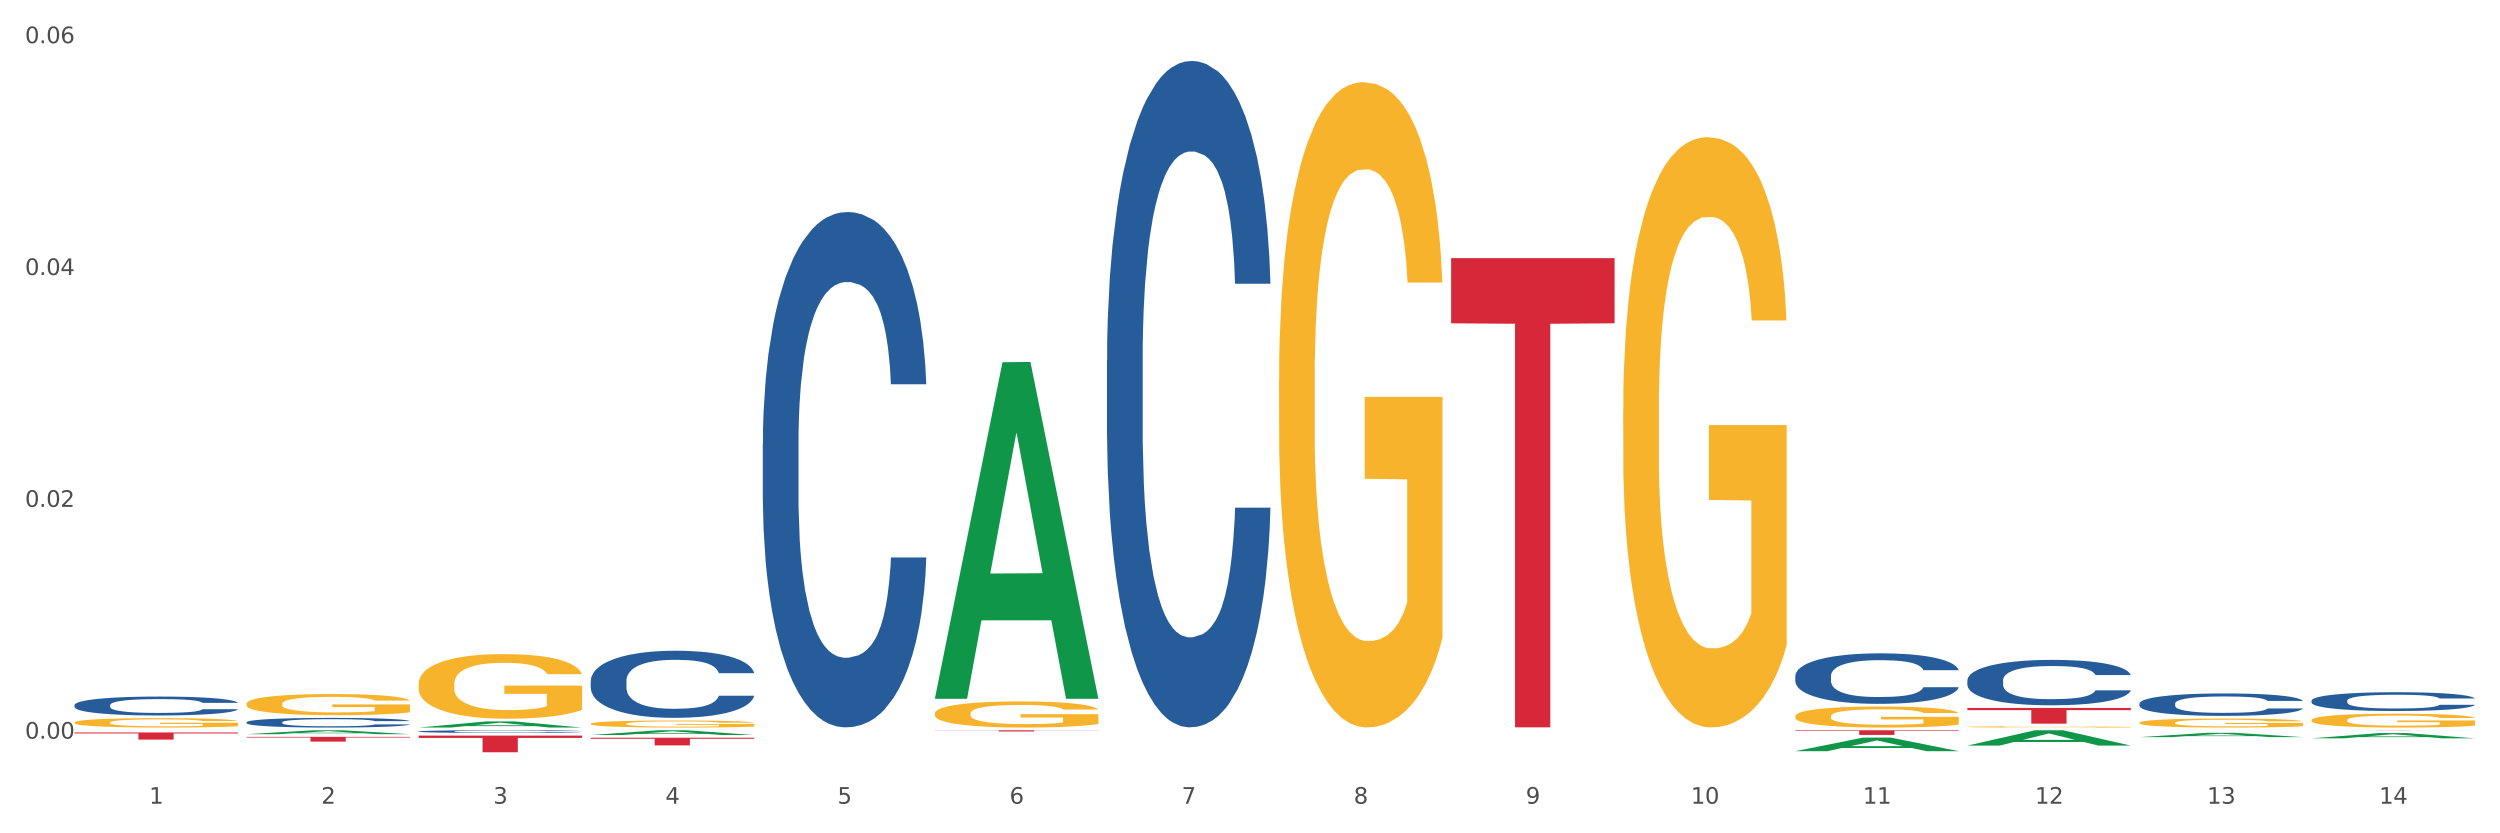 <?xml version="1.0" encoding="utf-8" standalone="no"?>
<!DOCTYPE svg PUBLIC "-//W3C//DTD SVG 1.1//EN"
  "http://www.w3.org/Graphics/SVG/1.1/DTD/svg11.dtd">
<svg xmlns:xlink="http://www.w3.org/1999/xlink" width="1080pt" height="360pt" viewBox="0 0 1080 360" xmlns="http://www.w3.org/2000/svg" version="1.1">
 <rect x="0" y="0" width="1080" height="360" fill="#333333" stroke="none"/>
 <defs>
  <style type="text/css">*{stroke-linejoin: round; stroke-linecap: butt}</style>
 </defs>
 <g id="figure_1">
  <g id="patch_1">
   <path d="M 0 360 
L 1080 360 
L 1080 0 
L 0 0 
z
" style="fill: #ffffff; stroke: #ffffff; stroke-linejoin: miter"/>
  </g>
  <g id="axes_1">
   <g id="matplotlib.axis_1">
    <g id="xtick_1">
     <g id="text_1">
      <!-- 1 -->
      <g style="fill: #4d4d4d" transform="translate(64.432 347.204) scale(0.096 -0.096)">
       <defs>
        <path id="DejaVuSans-31" d="M 794 531 
L 1825 531 
L 1825 4091 
L 703 3866 
L 703 4441 
L 1819 4666 
L 2450 4666 
L 2450 531 
L 3481 531 
L 3481 0 
L 794 0 
L 794 531 
z
" transform="scale(0.016)"/>
       </defs>
       <use xlink:href="#DejaVuSans-31"/>
      </g>
     </g>
    </g>
    <g id="xtick_2">
     <g id="text_2">
      <!-- 2 -->
      <g style="fill: #4d4d4d" transform="translate(138.771 347.204) scale(0.096 -0.096)">
       <defs>
        <path id="DejaVuSans-32" d="M 1228 531 
L 3431 531 
L 3431 0 
L 469 0 
L 469 531 
Q 828 903 1448 1529 
Q 2069 2156 2228 2338 
Q 2531 2678 2651 2914 
Q 2772 3150 2772 3378 
Q 2772 3750 2511 3984 
Q 2250 4219 1831 4219 
Q 1534 4219 1204 4116 
Q 875 4013 500 3803 
L 500 4441 
Q 881 4594 1212 4672 
Q 1544 4750 1819 4750 
Q 2544 4750 2975 4387 
Q 3406 4025 3406 3419 
Q 3406 3131 3298 2873 
Q 3191 2616 2906 2266 
Q 2828 2175 2409 1742 
Q 1991 1309 1228 531 
z
" transform="scale(0.016)"/>
       </defs>
       <use xlink:href="#DejaVuSans-32"/>
      </g>
     </g>
    </g>
    <g id="xtick_3">
     <g id="text_3">
      <!-- 3 -->
      <g style="fill: #4d4d4d" transform="translate(213.109 347.204) scale(0.096 -0.096)">
       <defs>
        <path id="DejaVuSans-33" d="M 2597 2516 
Q 3050 2419 3304 2112 
Q 3559 1806 3559 1356 
Q 3559 666 3084 287 
Q 2609 -91 1734 -91 
Q 1441 -91 1130 -33 
Q 819 25 488 141 
L 488 750 
Q 750 597 1062 519 
Q 1375 441 1716 441 
Q 2309 441 2620 675 
Q 2931 909 2931 1356 
Q 2931 1769 2642 2001 
Q 2353 2234 1838 2234 
L 1294 2234 
L 1294 2753 
L 1863 2753 
Q 2328 2753 2575 2939 
Q 2822 3125 2822 3475 
Q 2822 3834 2567 4026 
Q 2313 4219 1838 4219 
Q 1578 4219 1281 4162 
Q 984 4106 628 3988 
L 628 4550 
Q 988 4650 1302 4700 
Q 1616 4750 1894 4750 
Q 2613 4750 3031 4423 
Q 3450 4097 3450 3541 
Q 3450 3153 3228 2886 
Q 3006 2619 2597 2516 
z
" transform="scale(0.016)"/>
       </defs>
       <use xlink:href="#DejaVuSans-33"/>
      </g>
     </g>
    </g>
    <g id="xtick_4">
     <g id="text_4">
      <!-- 4 -->
      <g style="fill: #4d4d4d" transform="translate(287.448 347.204) scale(0.096 -0.096)">
       <defs>
        <path id="DejaVuSans-34" d="M 2419 4116 
L 825 1625 
L 2419 1625 
L 2419 4116 
z
M 2253 4666 
L 3047 4666 
L 3047 1625 
L 3713 1625 
L 3713 1100 
L 3047 1100 
L 3047 0 
L 2419 0 
L 2419 1100 
L 313 1100 
L 313 1709 
L 2253 4666 
z
" transform="scale(0.016)"/>
       </defs>
       <use xlink:href="#DejaVuSans-34"/>
      </g>
     </g>
    </g>
    <g id="xtick_5">
     <g id="text_5">
      <!-- 5 -->
      <g style="fill: #4d4d4d" transform="translate(361.787 347.204) scale(0.096 -0.096)">
       <defs>
        <path id="DejaVuSans-35" d="M 691 4666 
L 3169 4666 
L 3169 4134 
L 1269 4134 
L 1269 2991 
Q 1406 3038 1543 3061 
Q 1681 3084 1819 3084 
Q 2600 3084 3056 2656 
Q 3513 2228 3513 1497 
Q 3513 744 3044 326 
Q 2575 -91 1722 -91 
Q 1428 -91 1123 -41 
Q 819 9 494 109 
L 494 744 
Q 775 591 1075 516 
Q 1375 441 1709 441 
Q 2250 441 2565 725 
Q 2881 1009 2881 1497 
Q 2881 1984 2565 2268 
Q 2250 2553 1709 2553 
Q 1456 2553 1204 2497 
Q 953 2441 691 2322 
L 691 4666 
z
" transform="scale(0.016)"/>
       </defs>
       <use xlink:href="#DejaVuSans-35"/>
      </g>
     </g>
    </g>
    <g id="xtick_6">
     <g id="text_6">
      <!-- 6 -->
      <g style="fill: #4d4d4d" transform="translate(436.125 347.204) scale(0.096 -0.096)">
       <defs>
        <path id="DejaVuSans-36" d="M 2113 2584 
Q 1688 2584 1439 2293 
Q 1191 2003 1191 1497 
Q 1191 994 1439 701 
Q 1688 409 2113 409 
Q 2538 409 2786 701 
Q 3034 994 3034 1497 
Q 3034 2003 2786 2293 
Q 2538 2584 2113 2584 
z
M 3366 4563 
L 3366 3988 
Q 3128 4100 2886 4159 
Q 2644 4219 2406 4219 
Q 1781 4219 1451 3797 
Q 1122 3375 1075 2522 
Q 1259 2794 1537 2939 
Q 1816 3084 2150 3084 
Q 2853 3084 3261 2657 
Q 3669 2231 3669 1497 
Q 3669 778 3244 343 
Q 2819 -91 2113 -91 
Q 1303 -91 875 529 
Q 447 1150 447 2328 
Q 447 3434 972 4092 
Q 1497 4750 2381 4750 
Q 2619 4750 2861 4703 
Q 3103 4656 3366 4563 
z
" transform="scale(0.016)"/>
       </defs>
       <use xlink:href="#DejaVuSans-36"/>
      </g>
     </g>
    </g>
    <g id="xtick_7">
     <g id="text_7">
      <!-- 7 -->
      <g style="fill: #4d4d4d" transform="translate(510.464 347.204) scale(0.096 -0.096)">
       <defs>
        <path id="DejaVuSans-37" d="M 525 4666 
L 3525 4666 
L 3525 4397 
L 1831 0 
L 1172 0 
L 2766 4134 
L 525 4134 
L 525 4666 
z
" transform="scale(0.016)"/>
       </defs>
       <use xlink:href="#DejaVuSans-37"/>
      </g>
     </g>
    </g>
    <g id="xtick_8">
     <g id="text_8">
      <!-- 8 -->
      <g style="fill: #4d4d4d" transform="translate(584.803 347.204) scale(0.096 -0.096)">
       <defs>
        <path id="DejaVuSans-38" d="M 2034 2216 
Q 1584 2216 1326 1975 
Q 1069 1734 1069 1313 
Q 1069 891 1326 650 
Q 1584 409 2034 409 
Q 2484 409 2743 651 
Q 3003 894 3003 1313 
Q 3003 1734 2745 1975 
Q 2488 2216 2034 2216 
z
M 1403 2484 
Q 997 2584 770 2862 
Q 544 3141 544 3541 
Q 544 4100 942 4425 
Q 1341 4750 2034 4750 
Q 2731 4750 3128 4425 
Q 3525 4100 3525 3541 
Q 3525 3141 3298 2862 
Q 3072 2584 2669 2484 
Q 3125 2378 3379 2068 
Q 3634 1759 3634 1313 
Q 3634 634 3220 271 
Q 2806 -91 2034 -91 
Q 1263 -91 848 271 
Q 434 634 434 1313 
Q 434 1759 690 2068 
Q 947 2378 1403 2484 
z
M 1172 3481 
Q 1172 3119 1398 2916 
Q 1625 2713 2034 2713 
Q 2441 2713 2670 2916 
Q 2900 3119 2900 3481 
Q 2900 3844 2670 4047 
Q 2441 4250 2034 4250 
Q 1625 4250 1398 4047 
Q 1172 3844 1172 3481 
z
" transform="scale(0.016)"/>
       </defs>
       <use xlink:href="#DejaVuSans-38"/>
      </g>
     </g>
    </g>
    <g id="xtick_9">
     <g id="text_9">
      <!-- 9 -->
      <g style="fill: #4d4d4d" transform="translate(659.142 347.204) scale(0.096 -0.096)">
       <defs>
        <path id="DejaVuSans-39" d="M 703 97 
L 703 672 
Q 941 559 1184 500 
Q 1428 441 1663 441 
Q 2288 441 2617 861 
Q 2947 1281 2994 2138 
Q 2813 1869 2534 1725 
Q 2256 1581 1919 1581 
Q 1219 1581 811 2004 
Q 403 2428 403 3163 
Q 403 3881 828 4315 
Q 1253 4750 1959 4750 
Q 2769 4750 3195 4129 
Q 3622 3509 3622 2328 
Q 3622 1225 3098 567 
Q 2575 -91 1691 -91 
Q 1453 -91 1209 -44 
Q 966 3 703 97 
z
M 1959 2075 
Q 2384 2075 2632 2365 
Q 2881 2656 2881 3163 
Q 2881 3666 2632 3958 
Q 2384 4250 1959 4250 
Q 1534 4250 1286 3958 
Q 1038 3666 1038 3163 
Q 1038 2656 1286 2365 
Q 1534 2075 1959 2075 
z
" transform="scale(0.016)"/>
       </defs>
       <use xlink:href="#DejaVuSans-39"/>
      </g>
     </g>
    </g>
    <g id="xtick_10">
     <g id="text_10">
      <!-- 10 -->
      <g style="fill: #4d4d4d" transform="translate(730.426 347.204) scale(0.096 -0.096)">
       <defs>
        <path id="DejaVuSans-30" d="M 2034 4250 
Q 1547 4250 1301 3770 
Q 1056 3291 1056 2328 
Q 1056 1369 1301 889 
Q 1547 409 2034 409 
Q 2525 409 2770 889 
Q 3016 1369 3016 2328 
Q 3016 3291 2770 3770 
Q 2525 4250 2034 4250 
z
M 2034 4750 
Q 2819 4750 3233 4129 
Q 3647 3509 3647 2328 
Q 3647 1150 3233 529 
Q 2819 -91 2034 -91 
Q 1250 -91 836 529 
Q 422 1150 422 2328 
Q 422 3509 836 4129 
Q 1250 4750 2034 4750 
z
" transform="scale(0.016)"/>
       </defs>
       <use xlink:href="#DejaVuSans-31"/>
       <use xlink:href="#DejaVuSans-30" transform="translate(63.623 0)"/>
      </g>
     </g>
    </g>
    <g id="xtick_11">
     <g id="text_11">
      <!-- 11 -->
      <g style="fill: #4d4d4d" transform="translate(804.765 347.204) scale(0.096 -0.096)">
       <use xlink:href="#DejaVuSans-31"/>
       <use xlink:href="#DejaVuSans-31" transform="translate(63.623 0)"/>
      </g>
     </g>
    </g>
    <g id="xtick_12">
     <g id="text_12">
      <!-- 12 -->
      <g style="fill: #4d4d4d" transform="translate(879.104 347.204) scale(0.096 -0.096)">
       <use xlink:href="#DejaVuSans-31"/>
       <use xlink:href="#DejaVuSans-32" transform="translate(63.623 0)"/>
      </g>
     </g>
    </g>
    <g id="xtick_13">
     <g id="text_13">
      <!-- 13 -->
      <g style="fill: #4d4d4d" transform="translate(953.442 347.204) scale(0.096 -0.096)">
       <use xlink:href="#DejaVuSans-31"/>
       <use xlink:href="#DejaVuSans-33" transform="translate(63.623 0)"/>
      </g>
     </g>
    </g>
    <g id="xtick_14">
     <g id="text_14">
      <!-- 14 -->
      <g style="fill: #4d4d4d" transform="translate(1027.781 347.204) scale(0.096 -0.096)">
       <use xlink:href="#DejaVuSans-31"/>
       <use xlink:href="#DejaVuSans-34" transform="translate(63.623 0)"/>
      </g>
     </g>
    </g>
    <g id="xtick_15"/>
    <g id="xtick_16"/>
    <g id="xtick_17"/>
    <g id="xtick_18"/>
    <g id="xtick_19"/>
    <g id="xtick_20"/>
    <g id="xtick_21"/>
    <g id="xtick_22"/>
    <g id="xtick_23"/>
    <g id="xtick_24"/>
    <g id="xtick_25"/>
    <g id="xtick_26"/>
    <g id="xtick_27"/>
   </g>
   <g id="matplotlib.axis_2">
    <g id="ytick_1">
     <g id="text_15">
      <!-- 0.00 -->
      <g style="fill: #4d4d4d" transform="translate(10.8 319.109) scale(0.096 -0.096)">
       <defs>
        <path id="DejaVuSans-2e" d="M 684 794 
L 1344 794 
L 1344 0 
L 684 0 
L 684 794 
z
" transform="scale(0.016)"/>
       </defs>
       <use xlink:href="#DejaVuSans-30"/>
       <use xlink:href="#DejaVuSans-2e" transform="translate(63.623 0)"/>
       <use xlink:href="#DejaVuSans-30" transform="translate(95.41 0)"/>
       <use xlink:href="#DejaVuSans-30" transform="translate(159.033 0)"/>
      </g>
     </g>
    </g>
    <g id="ytick_2">
     <g id="text_16">
      <!-- 0.02 -->
      <g style="fill: #4d4d4d" transform="translate(10.8 218.959) scale(0.096 -0.096)">
       <use xlink:href="#DejaVuSans-30"/>
       <use xlink:href="#DejaVuSans-2e" transform="translate(63.623 0)"/>
       <use xlink:href="#DejaVuSans-30" transform="translate(95.41 0)"/>
       <use xlink:href="#DejaVuSans-32" transform="translate(159.033 0)"/>
      </g>
     </g>
    </g>
    <g id="ytick_3">
     <g id="text_17">
      <!-- 0.04 -->
      <g style="fill: #4d4d4d" transform="translate(10.8 118.809) scale(0.096 -0.096)">
       <use xlink:href="#DejaVuSans-30"/>
       <use xlink:href="#DejaVuSans-2e" transform="translate(63.623 0)"/>
       <use xlink:href="#DejaVuSans-30" transform="translate(95.41 0)"/>
       <use xlink:href="#DejaVuSans-34" transform="translate(159.033 0)"/>
      </g>
     </g>
    </g>
    <g id="ytick_4">
     <g id="text_18">
      <!-- 0.06 -->
      <g style="fill: #4d4d4d" transform="translate(10.8 18.659) scale(0.096 -0.096)">
       <use xlink:href="#DejaVuSans-30"/>
       <use xlink:href="#DejaVuSans-2e" transform="translate(63.623 0)"/>
       <use xlink:href="#DejaVuSans-30" transform="translate(95.41 0)"/>
       <use xlink:href="#DejaVuSans-36" transform="translate(159.033 0)"/>
      </g>
     </g>
    </g>
    <g id="ytick_5"/>
    <g id="ytick_6"/>
    <g id="ytick_7"/>
   </g>
   <g id="PolyCollection_1">
    <path d="M 106.514 317.164 
L 106.587 317.163 
L 135.709 315.463 
L 147.795 315.461 
L 177.135 317.168 
L 163.157 317.168 
L 156.823 316.77 
L 126.754 316.77 
L 126.535 316.777 
L 120.42 317.168 
L 106.514 317.168 
L 106.514 317.164 
L 130.54 316.533 
L 153.037 316.532 
L 141.897 315.825 
L 141.752 315.822 
L 141.606 315.827 
L 130.467 316.532 
L 130.54 316.533 
L 106.514 317.164 
z
" clip-path="url(#pba0d6a6c7b)" style="fill: #109648"/>
    <path d="M 180.852 314.3 
L 180.925 314.297 
L 210.048 311.646 
L 222.133 311.643 
L 251.474 314.305 
L 237.495 314.305 
L 231.161 313.685 
L 201.092 313.685 
L 200.874 313.695 
L 194.758 314.305 
L 180.852 314.305 
L 180.852 314.3 
L 204.878 313.315 
L 227.375 313.313 
L 216.236 312.21 
L 216.09 312.205 
L 215.945 312.213 
L 204.806 313.313 
L 204.878 313.315 
L 180.852 314.3 
z
" clip-path="url(#pba0d6a6c7b)" style="fill: #109648"/>
    <path d="M 255.191 317.53 
L 255.264 317.528 
L 284.386 315.463 
L 296.472 315.461 
L 325.813 317.534 
L 311.834 317.534 
L 305.5 317.052 
L 275.431 317.052 
L 275.213 317.059 
L 269.097 317.534 
L 255.191 317.534 
L 255.191 317.53 
L 279.217 316.763 
L 301.714 316.762 
L 290.575 315.903 
L 290.429 315.899 
L 290.284 315.905 
L 279.144 316.762 
L 279.217 316.763 
L 255.191 317.53 
z
" clip-path="url(#pba0d6a6c7b)" style="fill: #109648"/>
    <path d="M 403.869 301.597 
L 403.941 301.461 
L 433.064 156.488 
L 445.15 156.351 
L 474.49 301.871 
L 460.512 301.871 
L 454.177 267.984 
L 424.109 267.984 
L 423.89 268.531 
L 417.774 301.871 
L 403.869 301.871 
L 403.869 301.597 
L 427.895 247.762 
L 450.392 247.625 
L 439.252 187.368 
L 439.107 187.095 
L 438.961 187.505 
L 427.822 247.625 
L 427.895 247.762 
L 403.869 301.597 
z
" clip-path="url(#pba0d6a6c7b)" style="fill: #109648"/>
    <path d="M 775.562 324.498 
L 775.635 324.493 
L 804.757 318.652 
L 816.843 318.647 
L 846.184 324.509 
L 832.205 324.509 
L 825.871 323.144 
L 795.802 323.144 
L 795.584 323.166 
L 789.468 324.509 
L 775.562 324.509 
L 775.562 324.498 
L 799.588 322.329 
L 822.085 322.324 
L 810.946 319.896 
L 810.8 319.885 
L 810.655 319.902 
L 799.515 322.324 
L 799.588 322.329 
L 775.562 324.498 
z
" clip-path="url(#pba0d6a6c7b)" style="fill: #109648"/>
    <path d="M 849.901 322.093 
L 849.974 322.086 
L 879.096 315.468 
L 891.182 315.461 
L 920.523 322.105 
L 906.544 322.105 
L 900.21 320.558 
L 870.141 320.558 
L 869.922 320.583 
L 863.807 322.105 
L 849.901 322.105 
L 849.901 322.093 
L 873.927 319.635 
L 896.424 319.628 
L 885.284 316.877 
L 885.139 316.865 
L 884.993 316.884 
L 873.854 319.628 
L 873.927 319.635 
L 849.901 322.093 
z
" clip-path="url(#pba0d6a6c7b)" style="fill: #109648"/>
    <path d="M 32.175 312.114 
L 32.258 312.11 
L 32.258 311.976 
L 32.425 311.861 
L 33.259 311.582 
L 34.51 311.352 
L 35.427 311.229 
L 36.344 311.128 
L 37.428 311.028 
L 38.762 310.924 
L 41.18 310.771 
L 42.681 310.693 
L 44.515 310.611 
L 47.85 310.492 
L 50.268 310.425 
L 52.77 310.37 
L 56.855 310.303 
L 59.523 310.273 
L 62.358 310.251 
L 65.777 310.236 
L 68.361 310.232 
L 74.031 310.243 
L 78.867 310.277 
L 81.202 310.303 
L 84.203 310.347 
L 85.788 310.377 
L 88.372 310.437 
L 91.04 310.515 
L 92.875 310.582 
L 95.626 310.708 
L 97.711 310.835 
L 99.628 310.991 
L 100.629 311.099 
L 101.379 311.199 
L 102.046 311.314 
L 102.713 311.497 
L 87.705 311.497 
L 87.122 311.366 
L 86.204 311.244 
L 84.87 311.125 
L 83.703 311.05 
L 81.702 310.957 
L 79.868 310.898 
L 77.95 310.853 
L 75.615 310.816 
L 73.781 310.797 
L 71.196 310.783 
L 66.11 310.786 
L 62.692 310.816 
L 60.357 310.853 
L 58.856 310.887 
L 57.522 310.924 
L 56.021 310.976 
L 54.27 311.054 
L 53.02 311.125 
L 51.769 311.214 
L 50.768 311.303 
L 49.851 311.407 
L 49.101 311.519 
L 48.517 311.634 
L 48.017 311.776 
L 47.6 312.01 
L 47.6 312.519 
L 47.767 312.635 
L 48.184 312.787 
L 48.684 312.903 
L 49.518 313.04 
L 50.268 313.133 
L 51.686 313.267 
L 53.27 313.379 
L 54.52 313.449 
L 55.771 313.509 
L 57.939 313.591 
L 60.357 313.658 
L 62.441 313.699 
L 65.276 313.736 
L 67.194 313.751 
L 68.862 313.758 
L 72.947 313.758 
L 75.865 313.747 
L 79.117 313.721 
L 81.619 313.687 
L 83.703 313.646 
L 86.038 313.58 
L 87.538 313.516 
L 87.538 312.739 
L 69.195 312.735 
L 69.195 312.218 
L 102.797 312.218 
L 102.797 313.736 
L 101.379 313.814 
L 99.795 313.885 
L 98.128 313.948 
L 95.626 314.026 
L 92.625 314.1 
L 89.956 314.152 
L 87.122 314.197 
L 83.786 314.238 
L 79.451 314.275 
L 76.783 314.29 
L 73.447 314.301 
L 69.529 314.305 
L 66.11 314.297 
L 62.775 314.279 
L 59.273 314.245 
L 55.855 314.197 
L 53.27 314.149 
L 50.685 314.089 
L 47.934 314.011 
L 45.766 313.937 
L 44.098 313.87 
L 42.264 313.784 
L 40.263 313.673 
L 38.762 313.572 
L 37.428 313.468 
L 36.01 313.334 
L 35.01 313.219 
L 34.009 313.074 
L 33.426 312.966 
L 32.759 312.798 
L 32.258 312.564 
L 32.175 312.114 
z
" clip-path="url(#pba0d6a6c7b)" style="fill: #f7b32b"/>
    <path d="M 552.546 164.312 
L 552.629 164.057 
L 552.629 154.892 
L 552.796 147 
L 553.63 127.906 
L 554.881 112.121 
L 555.798 103.72 
L 556.715 96.846 
L 557.799 89.972 
L 559.133 82.843 
L 561.551 72.405 
L 563.052 67.059 
L 564.886 61.458 
L 568.221 53.311 
L 570.639 48.728 
L 573.141 44.91 
L 577.226 40.327 
L 579.894 38.29 
L 582.729 36.763 
L 586.148 35.744 
L 588.732 35.49 
L 594.402 36.254 
L 599.238 38.545 
L 601.573 40.327 
L 604.574 43.382 
L 606.158 45.419 
L 608.743 49.492 
L 611.411 54.839 
L 613.246 59.421 
L 615.997 68.077 
L 618.082 76.733 
L 619.999 87.426 
L 621 94.809 
L 621.75 101.683 
L 622.417 109.575 
L 623.084 122.05 
L 608.076 122.05 
L 607.493 113.139 
L 606.575 104.738 
L 605.241 96.591 
L 604.074 91.499 
L 602.073 85.135 
L 600.239 81.061 
L 598.321 78.006 
L 595.986 75.46 
L 594.152 74.187 
L 591.567 73.169 
L 586.481 73.424 
L 583.063 75.46 
L 580.728 78.006 
L 579.227 80.297 
L 577.893 82.843 
L 576.392 86.408 
L 574.641 91.754 
L 573.391 96.591 
L 572.14 102.701 
L 571.139 108.811 
L 570.222 115.94 
L 569.472 123.578 
L 568.888 131.47 
L 568.388 141.144 
L 567.971 157.183 
L 567.971 192.062 
L 568.138 199.954 
L 568.555 210.392 
L 569.055 218.285 
L 569.889 227.704 
L 570.639 234.069 
L 572.057 243.234 
L 573.641 250.872 
L 574.891 255.709 
L 576.142 259.782 
L 578.31 265.383 
L 580.728 269.966 
L 582.812 272.767 
L 585.647 275.312 
L 587.565 276.331 
L 589.233 276.84 
L 593.318 276.84 
L 596.236 276.076 
L 599.488 274.294 
L 601.99 272.003 
L 604.074 269.202 
L 606.409 264.62 
L 607.909 260.292 
L 607.909 207.083 
L 589.566 206.828 
L 589.566 171.44 
L 623.168 171.44 
L 623.168 275.312 
L 621.75 280.659 
L 620.166 285.496 
L 618.499 289.824 
L 615.997 295.17 
L 612.996 300.262 
L 610.327 303.826 
L 607.493 306.881 
L 604.157 309.682 
L 599.822 312.228 
L 597.154 313.246 
L 593.818 314.01 
L 589.9 314.264 
L 586.481 313.755 
L 583.146 312.482 
L 579.644 310.191 
L 576.226 306.881 
L 573.641 303.572 
L 571.056 299.498 
L 568.305 294.152 
L 566.137 289.06 
L 564.469 284.478 
L 562.635 278.622 
L 560.634 270.984 
L 559.133 264.111 
L 557.799 256.982 
L 556.381 247.817 
L 555.381 239.925 
L 554.38 229.996 
L 553.797 222.613 
L 553.13 211.156 
L 552.629 195.117 
L 552.546 164.312 
z
" clip-path="url(#pba0d6a6c7b)" style="fill: #f7b32b"/>
    <path d="M 106.514 304.056 
L 106.597 304.048 
L 106.597 303.747 
L 106.764 303.489 
L 107.598 302.863 
L 108.848 302.345 
L 109.765 302.07 
L 110.683 301.844 
L 111.767 301.619 
L 113.101 301.385 
L 115.519 301.043 
L 117.019 300.868 
L 118.854 300.684 
L 122.189 300.417 
L 124.607 300.267 
L 127.108 300.142 
L 131.194 299.992 
L 133.862 299.925 
L 136.697 299.875 
L 140.115 299.841 
L 142.7 299.833 
L 148.37 299.858 
L 153.206 299.933 
L 155.54 299.992 
L 158.542 300.092 
L 160.126 300.159 
L 162.711 300.292 
L 165.379 300.467 
L 167.213 300.618 
L 169.965 300.901 
L 172.049 301.185 
L 173.967 301.536 
L 174.968 301.778 
L 175.718 302.003 
L 176.385 302.262 
L 177.052 302.671 
L 162.044 302.671 
L 161.46 302.379 
L 160.543 302.103 
L 159.209 301.836 
L 158.042 301.669 
L 156.041 301.461 
L 154.206 301.327 
L 152.289 301.227 
L 149.954 301.143 
L 148.12 301.102 
L 145.535 301.068 
L 140.449 301.077 
L 137.03 301.143 
L 134.696 301.227 
L 133.195 301.302 
L 131.861 301.385 
L 130.36 301.502 
L 128.609 301.678 
L 127.358 301.836 
L 126.108 302.036 
L 125.107 302.237 
L 124.19 302.47 
L 123.44 302.721 
L 122.856 302.98 
L 122.356 303.297 
L 121.939 303.822 
L 121.939 304.966 
L 122.106 305.225 
L 122.522 305.567 
L 123.023 305.825 
L 123.856 306.134 
L 124.607 306.343 
L 126.024 306.643 
L 127.609 306.894 
L 128.859 307.052 
L 130.11 307.186 
L 132.278 307.369 
L 134.696 307.52 
L 136.78 307.611 
L 139.615 307.695 
L 141.533 307.728 
L 143.2 307.745 
L 147.286 307.745 
L 150.204 307.72 
L 153.456 307.662 
L 155.957 307.586 
L 158.042 307.495 
L 160.376 307.344 
L 161.877 307.203 
L 161.877 305.458 
L 143.534 305.45 
L 143.534 304.29 
L 177.135 304.29 
L 177.135 307.695 
L 175.718 307.87 
L 174.134 308.029 
L 172.466 308.171 
L 169.965 308.346 
L 166.963 308.513 
L 164.295 308.63 
L 161.46 308.73 
L 158.125 308.822 
L 153.789 308.905 
L 151.121 308.938 
L 147.786 308.964 
L 143.867 308.972 
L 140.449 308.955 
L 137.114 308.913 
L 133.612 308.838 
L 130.193 308.73 
L 127.609 308.621 
L 125.024 308.488 
L 122.272 308.313 
L 120.104 308.146 
L 118.437 307.995 
L 116.603 307.803 
L 114.601 307.553 
L 113.101 307.328 
L 111.767 307.094 
L 110.349 306.794 
L 109.349 306.535 
L 108.348 306.209 
L 107.764 305.967 
L 107.097 305.592 
L 106.597 305.066 
L 106.514 304.056 
z
" clip-path="url(#pba0d6a6c7b)" style="fill: #f7b32b"/>
    <path d="M 255.191 312.669 
L 255.275 312.666 
L 255.275 312.566 
L 255.441 312.48 
L 256.275 312.272 
L 257.526 312.1 
L 258.443 312.008 
L 259.36 311.933 
L 260.444 311.858 
L 261.778 311.78 
L 264.196 311.667 
L 265.697 311.608 
L 267.531 311.547 
L 270.866 311.458 
L 273.284 311.408 
L 275.786 311.367 
L 279.871 311.317 
L 282.539 311.294 
L 285.374 311.278 
L 288.793 311.267 
L 291.377 311.264 
L 297.047 311.272 
L 301.883 311.297 
L 304.218 311.317 
L 307.219 311.35 
L 308.804 311.372 
L 311.388 311.417 
L 314.057 311.475 
L 315.891 311.525 
L 318.642 311.619 
L 320.727 311.714 
L 322.645 311.83 
L 323.645 311.911 
L 324.395 311.986 
L 325.062 312.072 
L 325.73 312.208 
L 310.721 312.208 
L 310.138 312.111 
L 309.221 312.019 
L 307.886 311.93 
L 306.719 311.875 
L 304.718 311.805 
L 302.884 311.761 
L 300.966 311.728 
L 298.631 311.7 
L 296.797 311.686 
L 294.212 311.675 
L 289.126 311.678 
L 285.708 311.7 
L 283.373 311.728 
L 281.872 311.753 
L 280.538 311.78 
L 279.037 311.819 
L 277.286 311.878 
L 276.036 311.93 
L 274.785 311.997 
L 273.785 312.064 
L 272.867 312.141 
L 272.117 312.225 
L 271.533 312.311 
L 271.033 312.416 
L 270.616 312.591 
L 270.616 312.972 
L 270.783 313.058 
L 271.2 313.172 
L 271.7 313.258 
L 272.534 313.361 
L 273.284 313.43 
L 274.702 313.53 
L 276.286 313.613 
L 277.537 313.666 
L 278.787 313.711 
L 280.955 313.772 
L 283.373 313.822 
L 285.458 313.852 
L 288.292 313.88 
L 290.21 313.891 
L 291.878 313.897 
L 295.963 313.897 
L 298.882 313.888 
L 302.133 313.869 
L 304.635 313.844 
L 306.719 313.813 
L 309.054 313.763 
L 310.555 313.716 
L 310.555 313.136 
L 292.211 313.133 
L 292.211 312.747 
L 325.813 312.747 
L 325.813 313.88 
L 324.395 313.938 
L 322.811 313.991 
L 321.144 314.038 
L 318.642 314.097 
L 315.641 314.152 
L 312.973 314.191 
L 310.138 314.224 
L 306.803 314.255 
L 302.467 314.283 
L 299.799 314.294 
L 296.464 314.302 
L 292.545 314.305 
L 289.126 314.299 
L 285.791 314.285 
L 282.289 314.26 
L 278.871 314.224 
L 276.286 314.188 
L 273.701 314.144 
L 270.95 314.085 
L 268.782 314.03 
L 267.114 313.98 
L 265.28 313.916 
L 263.279 313.833 
L 261.778 313.758 
L 260.444 313.68 
L 259.027 313.58 
L 258.026 313.494 
L 257.025 313.386 
L 256.442 313.305 
L 255.775 313.18 
L 255.275 313.005 
L 255.191 312.669 
z
" clip-path="url(#pba0d6a6c7b)" style="fill: #f7b32b"/>
    <path d="M 403.869 308.239 
L 403.952 308.228 
L 403.952 307.858 
L 404.119 307.538 
L 404.952 306.766 
L 406.203 306.127 
L 407.12 305.787 
L 408.037 305.509 
L 409.121 305.231 
L 410.455 304.943 
L 412.873 304.521 
L 414.374 304.304 
L 416.209 304.078 
L 419.544 303.748 
L 421.962 303.563 
L 424.463 303.408 
L 428.549 303.223 
L 431.217 303.14 
L 434.052 303.079 
L 437.47 303.038 
L 440.055 303.027 
L 445.725 303.058 
L 450.561 303.151 
L 452.895 303.223 
L 455.897 303.346 
L 457.481 303.429 
L 460.066 303.594 
L 462.734 303.81 
L 464.568 303.995 
L 467.32 304.346 
L 469.404 304.696 
L 471.322 305.128 
L 472.322 305.427 
L 473.073 305.705 
L 473.74 306.024 
L 474.407 306.529 
L 459.399 306.529 
L 458.815 306.168 
L 457.898 305.829 
L 456.564 305.499 
L 455.397 305.293 
L 453.396 305.036 
L 451.561 304.871 
L 449.643 304.747 
L 447.309 304.644 
L 445.475 304.593 
L 442.89 304.551 
L 437.804 304.562 
L 434.385 304.644 
L 432.051 304.747 
L 430.55 304.84 
L 429.216 304.943 
L 427.715 305.087 
L 425.964 305.303 
L 424.713 305.499 
L 423.463 305.746 
L 422.462 305.993 
L 421.545 306.282 
L 420.794 306.591 
L 420.211 306.91 
L 419.711 307.301 
L 419.294 307.95 
L 419.294 309.361 
L 419.46 309.68 
L 419.877 310.103 
L 420.378 310.422 
L 421.211 310.803 
L 421.962 311.061 
L 423.379 311.431 
L 424.963 311.74 
L 426.214 311.936 
L 427.465 312.101 
L 429.633 312.327 
L 432.051 312.513 
L 434.135 312.626 
L 436.97 312.729 
L 438.888 312.77 
L 440.555 312.791 
L 444.641 312.791 
L 447.559 312.76 
L 450.811 312.688 
L 453.312 312.595 
L 455.397 312.482 
L 457.731 312.296 
L 459.232 312.121 
L 459.232 309.969 
L 440.889 309.959 
L 440.889 308.527 
L 474.49 308.527 
L 474.49 312.729 
L 473.073 312.945 
L 471.489 313.141 
L 469.821 313.316 
L 467.32 313.532 
L 464.318 313.738 
L 461.65 313.883 
L 458.815 314.006 
L 455.48 314.119 
L 451.144 314.222 
L 448.476 314.264 
L 445.141 314.295 
L 441.222 314.305 
L 437.804 314.284 
L 434.469 314.233 
L 430.967 314.14 
L 427.548 314.006 
L 424.963 313.872 
L 422.379 313.707 
L 419.627 313.491 
L 417.459 313.285 
L 415.792 313.1 
L 413.957 312.863 
L 411.956 312.554 
L 410.455 312.276 
L 409.121 311.987 
L 407.704 311.617 
L 406.703 311.297 
L 405.703 310.896 
L 405.119 310.597 
L 404.452 310.134 
L 403.952 309.485 
L 403.869 308.239 
z
" clip-path="url(#pba0d6a6c7b)" style="fill: #f7b32b"/>
    <path d="M 701.223 177.097 
L 701.307 176.864 
L 701.307 168.481 
L 701.474 161.261 
L 702.307 143.795 
L 703.558 129.356 
L 704.475 121.671 
L 705.392 115.383 
L 706.476 109.095 
L 707.81 102.574 
L 710.228 93.026 
L 711.729 88.135 
L 713.563 83.012 
L 716.899 75.56 
L 719.317 71.368 
L 721.818 67.874 
L 725.903 63.683 
L 728.572 61.819 
L 731.406 60.422 
L 734.825 59.491 
L 737.41 59.258 
L 743.08 59.956 
L 747.915 62.052 
L 750.25 63.683 
L 753.252 66.477 
L 754.836 68.34 
L 757.421 72.066 
L 760.089 76.957 
L 761.923 81.149 
L 764.675 89.067 
L 766.759 96.985 
L 768.677 106.766 
L 769.677 113.52 
L 770.428 119.808 
L 771.095 127.027 
L 771.762 138.438 
L 756.754 138.438 
L 756.17 130.287 
L 755.253 122.602 
L 753.919 115.15 
L 752.751 110.492 
L 750.75 104.67 
L 748.916 100.944 
L 746.998 98.149 
L 744.664 95.821 
L 742.829 94.656 
L 740.245 93.725 
L 735.159 93.958 
L 731.74 95.821 
L 729.405 98.149 
L 727.905 100.245 
L 726.571 102.574 
L 725.07 105.835 
L 723.319 110.725 
L 722.068 115.15 
L 720.817 120.739 
L 719.817 126.328 
L 718.9 132.849 
L 718.149 139.836 
L 717.566 147.055 
L 717.065 155.905 
L 716.648 170.577 
L 716.648 202.482 
L 716.815 209.701 
L 717.232 219.249 
L 717.732 226.469 
L 718.566 235.086 
L 719.317 240.908 
L 720.734 249.291 
L 722.318 256.278 
L 723.569 260.703 
L 724.82 264.429 
L 726.987 269.552 
L 729.405 273.744 
L 731.49 276.306 
L 734.325 278.635 
L 736.242 279.566 
L 737.91 280.032 
L 741.996 280.032 
L 744.914 279.334 
L 748.166 277.703 
L 750.667 275.607 
L 752.751 273.046 
L 755.086 268.854 
L 756.587 264.895 
L 756.587 216.222 
L 738.244 215.989 
L 738.244 183.618 
L 771.845 183.618 
L 771.845 278.635 
L 770.428 283.525 
L 768.844 287.95 
L 767.176 291.909 
L 764.675 296.8 
L 761.673 301.458 
L 759.005 304.718 
L 756.17 307.513 
L 752.835 310.074 
L 748.499 312.403 
L 745.831 313.335 
L 742.496 314.033 
L 738.577 314.266 
L 735.159 313.8 
L 731.823 312.636 
L 728.321 310.54 
L 724.903 307.513 
L 722.318 304.485 
L 719.733 300.759 
L 716.982 295.868 
L 714.814 291.211 
L 713.147 287.019 
L 711.312 281.662 
L 709.311 274.676 
L 707.81 268.388 
L 706.476 261.867 
L 705.059 253.483 
L 704.058 246.264 
L 703.058 237.181 
L 702.474 230.428 
L 701.807 219.948 
L 701.307 205.276 
L 701.223 177.097 
z
" clip-path="url(#pba0d6a6c7b)" style="fill: #f7b32b"/>
    <path d="M 180.852 295.476 
L 180.936 295.451 
L 180.936 294.533 
L 181.103 293.743 
L 181.936 291.832 
L 183.187 290.252 
L 184.104 289.411 
L 185.021 288.723 
L 186.105 288.035 
L 187.439 287.321 
L 189.857 286.276 
L 191.358 285.741 
L 193.192 285.18 
L 196.528 284.365 
L 198.946 283.906 
L 201.447 283.524 
L 205.533 283.065 
L 208.201 282.861 
L 211.036 282.708 
L 214.454 282.606 
L 217.039 282.581 
L 222.709 282.657 
L 227.545 282.887 
L 229.879 283.065 
L 232.881 283.371 
L 234.465 283.575 
L 237.05 283.983 
L 239.718 284.518 
L 241.552 284.977 
L 244.304 285.843 
L 246.388 286.709 
L 248.306 287.78 
L 249.306 288.519 
L 250.057 289.207 
L 250.724 289.997 
L 251.391 291.246 
L 236.383 291.246 
L 235.799 290.354 
L 234.882 289.513 
L 233.548 288.697 
L 232.38 288.188 
L 230.379 287.55 
L 228.545 287.143 
L 226.627 286.837 
L 224.293 286.582 
L 222.458 286.455 
L 219.874 286.353 
L 214.788 286.378 
L 211.369 286.582 
L 209.034 286.837 
L 207.534 287.066 
L 206.2 287.321 
L 204.699 287.678 
L 202.948 288.213 
L 201.697 288.697 
L 200.446 289.309 
L 199.446 289.921 
L 198.529 290.634 
L 197.778 291.399 
L 197.195 292.189 
L 196.694 293.157 
L 196.277 294.763 
L 196.277 298.254 
L 196.444 299.044 
L 196.861 300.089 
L 197.361 300.879 
L 198.195 301.822 
L 198.946 302.459 
L 200.363 303.376 
L 201.947 304.141 
L 203.198 304.625 
L 204.449 305.033 
L 206.616 305.594 
L 209.034 306.052 
L 211.119 306.333 
L 213.954 306.587 
L 215.871 306.689 
L 217.539 306.74 
L 221.625 306.74 
L 224.543 306.664 
L 227.795 306.486 
L 230.296 306.256 
L 232.38 305.976 
L 234.715 305.517 
L 236.216 305.084 
L 236.216 299.758 
L 217.873 299.732 
L 217.873 296.19 
L 251.474 296.19 
L 251.474 306.587 
L 250.057 307.123 
L 248.473 307.607 
L 246.805 308.04 
L 244.304 308.575 
L 241.302 309.085 
L 238.634 309.442 
L 235.799 309.748 
L 232.464 310.028 
L 228.128 310.283 
L 225.46 310.385 
L 222.125 310.461 
L 218.206 310.487 
L 214.788 310.436 
L 211.452 310.308 
L 207.951 310.079 
L 204.532 309.748 
L 201.947 309.416 
L 199.362 309.009 
L 196.611 308.473 
L 194.443 307.964 
L 192.776 307.505 
L 190.941 306.919 
L 188.94 306.154 
L 187.439 305.466 
L 186.105 304.753 
L 184.688 303.835 
L 183.687 303.045 
L 182.687 302.051 
L 182.103 301.312 
L 181.436 300.165 
L 180.936 298.56 
L 180.852 295.476 
z
" clip-path="url(#pba0d6a6c7b)" style="fill: #f7b32b"/>
    <path d="M 998.578 302.686 
L 998.662 302.679 
L 998.662 302.471 
L 998.912 302.189 
L 999.83 301.669 
L 1000.999 301.276 
L 1003.003 300.816 
L 1004.088 300.623 
L 1005.507 300.408 
L 1008.429 300.059 
L 1011.768 299.762 
L 1014.105 299.599 
L 1015.858 299.495 
L 1019.781 299.31 
L 1022.035 299.228 
L 1024.373 299.161 
L 1026.376 299.117 
L 1029.715 299.065 
L 1032.387 299.043 
L 1035.475 299.035 
L 1038.063 299.043 
L 1041.486 299.072 
L 1046.494 299.161 
L 1048.414 299.213 
L 1051.002 299.302 
L 1053.673 299.421 
L 1055.844 299.54 
L 1058.348 299.71 
L 1060.936 299.933 
L 1063.44 300.215 
L 1065.193 300.475 
L 1066.612 300.749 
L 1067.864 301.083 
L 1068.783 301.447 
L 1069.2 301.751 
L 1053.924 301.751 
L 1053.506 301.477 
L 1052.671 301.18 
L 1051.837 300.979 
L 1050.918 300.816 
L 1049.499 300.631 
L 1048.247 300.512 
L 1046.16 300.371 
L 1044.24 300.282 
L 1042.654 300.23 
L 1040.734 300.185 
L 1036.644 300.141 
L 1033.722 300.141 
L 1031.886 300.156 
L 1029.632 300.193 
L 1027.712 300.245 
L 1025.458 300.334 
L 1023.705 300.43 
L 1021.952 300.556 
L 1020.95 300.645 
L 1019.448 300.809 
L 1018.446 300.942 
L 1017.11 301.172 
L 1016.359 301.336 
L 1015.023 301.758 
L 1014.439 302.07 
L 1014.188 302.285 
L 1014.022 302.523 
L 1014.022 303.68 
L 1014.522 304.2 
L 1014.94 304.422 
L 1015.608 304.675 
L 1016.86 305.001 
L 1018.696 305.32 
L 1020.616 305.55 
L 1022.202 305.691 
L 1023.705 305.795 
L 1025.207 305.877 
L 1027.044 305.951 
L 1028.547 305.995 
L 1030.8 306.04 
L 1033.472 306.062 
L 1035.559 306.062 
L 1039.816 306.025 
L 1041.736 305.988 
L 1043.572 305.936 
L 1045.576 305.854 
L 1047.162 305.765 
L 1048.08 305.699 
L 1049.583 305.558 
L 1050.752 305.409 
L 1051.753 305.239 
L 1052.421 305.09 
L 1053.172 304.868 
L 1053.757 304.615 
L 1053.924 304.482 
L 1069.2 304.482 
L 1068.866 304.749 
L 1068.282 305.009 
L 1067.113 305.357 
L 1066.195 305.558 
L 1064.776 305.803 
L 1063.273 306.01 
L 1061.186 306.24 
L 1059.266 306.411 
L 1057.263 306.559 
L 1055.092 306.693 
L 1051.169 306.879 
L 1049.75 306.93 
L 1046.745 307.019 
L 1044.407 307.071 
L 1040.985 307.123 
L 1037.479 307.153 
L 1033.806 307.16 
L 1030.55 307.146 
L 1026.96 307.101 
L 1024.707 307.057 
L 1022.202 306.99 
L 1019.281 306.886 
L 1016.526 306.76 
L 1013.938 306.611 
L 1011.517 306.441 
L 1009.263 306.248 
L 1006.342 305.929 
L 1004.171 305.617 
L 1002.585 305.328 
L 1001.5 305.083 
L 1000.415 304.771 
L 999.83 304.556 
L 998.912 304.037 
L 998.578 303.554 
L 998.578 302.686 
z
" clip-path="url(#pba0d6a6c7b)" style="fill: #255c99"/>
    <path d="M 180.852 315.985 
L 180.936 315.984 
L 180.936 315.954 
L 181.186 315.914 
L 182.105 315.839 
L 183.273 315.783 
L 185.277 315.717 
L 186.362 315.689 
L 187.781 315.658 
L 190.703 315.608 
L 194.042 315.566 
L 196.379 315.542 
L 198.132 315.527 
L 202.056 315.501 
L 204.31 315.489 
L 206.647 315.479 
L 208.65 315.473 
L 211.989 315.466 
L 214.661 315.462 
L 217.749 315.461 
L 220.337 315.462 
L 223.76 315.467 
L 228.768 315.479 
L 230.688 315.487 
L 233.276 315.5 
L 235.947 315.517 
L 238.118 315.534 
L 240.622 315.558 
L 243.21 315.59 
L 245.714 315.631 
L 247.467 315.668 
L 248.886 315.707 
L 250.139 315.755 
L 251.057 315.807 
L 251.474 315.851 
L 236.198 315.851 
L 235.78 315.812 
L 234.946 315.769 
L 234.111 315.74 
L 233.193 315.717 
L 231.774 315.69 
L 230.521 315.673 
L 228.434 315.653 
L 226.514 315.64 
L 224.928 315.633 
L 223.008 315.626 
L 218.918 315.62 
L 215.996 315.62 
L 214.16 315.622 
L 211.906 315.627 
L 209.986 315.635 
L 207.732 315.648 
L 205.979 315.661 
L 204.226 315.68 
L 203.224 315.692 
L 201.722 315.716 
L 200.72 315.735 
L 199.384 315.768 
L 198.633 315.791 
L 197.297 315.852 
L 196.713 315.897 
L 196.463 315.928 
L 196.296 315.962 
L 196.296 316.128 
L 196.797 316.202 
L 197.214 316.234 
L 197.882 316.27 
L 199.134 316.317 
L 200.97 316.363 
L 202.89 316.396 
L 204.476 316.416 
L 205.979 316.431 
L 207.482 316.443 
L 209.318 316.453 
L 210.821 316.46 
L 213.075 316.466 
L 215.746 316.469 
L 217.833 316.469 
L 222.09 316.464 
L 224.01 316.459 
L 225.847 316.451 
L 227.85 316.44 
L 229.436 316.427 
L 230.354 316.417 
L 231.857 316.397 
L 233.026 316.376 
L 234.027 316.351 
L 234.695 316.33 
L 235.447 316.298 
L 236.031 316.262 
L 236.198 316.243 
L 251.474 316.243 
L 251.14 316.281 
L 250.556 316.318 
L 249.387 316.368 
L 248.469 316.397 
L 247.05 316.432 
L 245.547 316.462 
L 243.46 316.495 
L 241.54 316.519 
L 239.537 316.541 
L 237.367 316.56 
L 233.443 316.586 
L 232.024 316.594 
L 229.019 316.607 
L 226.681 316.614 
L 223.259 316.622 
L 219.753 316.626 
L 216.08 316.627 
L 212.824 316.625 
L 209.235 316.618 
L 206.981 316.612 
L 204.476 316.602 
L 201.555 316.588 
L 198.8 316.569 
L 196.212 316.548 
L 193.791 316.524 
L 191.538 316.496 
L 188.616 316.45 
L 186.445 316.406 
L 184.859 316.364 
L 183.774 316.329 
L 182.689 316.284 
L 182.105 316.253 
L 181.186 316.179 
L 180.852 316.11 
L 180.852 315.985 
z
" clip-path="url(#pba0d6a6c7b)" style="fill: #255c99"/>
    <path d="M 106.514 312.005 
L 106.597 312.001 
L 106.597 311.894 
L 106.848 311.749 
L 107.766 311.482 
L 108.935 311.28 
L 110.938 311.044 
L 112.023 310.945 
L 113.442 310.834 
L 116.364 310.655 
L 119.703 310.502 
L 122.04 310.418 
L 123.794 310.365 
L 127.717 310.27 
L 129.971 310.228 
L 132.308 310.193 
L 134.312 310.17 
L 137.651 310.144 
L 140.322 310.132 
L 143.411 310.128 
L 145.998 310.132 
L 149.421 310.147 
L 154.43 310.193 
L 156.35 310.22 
L 158.937 310.266 
L 161.609 310.327 
L 163.779 310.388 
L 166.283 310.475 
L 168.871 310.59 
L 171.376 310.735 
L 173.129 310.868 
L 174.548 311.009 
L 175.8 311.181 
L 176.718 311.368 
L 177.135 311.524 
L 161.859 311.524 
L 161.442 311.383 
L 160.607 311.231 
L 159.772 311.128 
L 158.854 311.044 
L 157.435 310.948 
L 156.183 310.887 
L 154.096 310.815 
L 152.176 310.769 
L 150.59 310.742 
L 148.67 310.72 
L 144.579 310.697 
L 141.658 310.697 
L 139.821 310.704 
L 137.567 310.723 
L 135.647 310.75 
L 133.393 310.796 
L 131.64 310.845 
L 129.887 310.91 
L 128.886 310.956 
L 127.383 311.04 
L 126.381 311.109 
L 125.046 311.227 
L 124.294 311.311 
L 122.959 311.528 
L 122.374 311.688 
L 122.124 311.799 
L 121.957 311.921 
L 121.957 312.516 
L 122.458 312.783 
L 122.875 312.897 
L 123.543 313.027 
L 124.795 313.195 
L 126.632 313.359 
L 128.552 313.477 
L 130.138 313.55 
L 131.64 313.603 
L 133.143 313.645 
L 134.979 313.683 
L 136.482 313.706 
L 138.736 313.729 
L 141.407 313.74 
L 143.494 313.74 
L 147.751 313.721 
L 149.671 313.702 
L 151.508 313.675 
L 153.511 313.634 
L 155.097 313.588 
L 156.016 313.553 
L 157.518 313.481 
L 158.687 313.405 
L 159.689 313.317 
L 160.357 313.241 
L 161.108 313.126 
L 161.692 312.997 
L 161.859 312.928 
L 177.135 312.928 
L 176.802 313.065 
L 176.217 313.199 
L 175.049 313.378 
L 174.13 313.481 
L 172.711 313.607 
L 171.209 313.714 
L 169.122 313.832 
L 167.202 313.92 
L 165.198 313.996 
L 163.028 314.065 
L 159.104 314.16 
L 157.685 314.187 
L 154.68 314.232 
L 152.343 314.259 
L 148.92 314.286 
L 145.414 314.301 
L 141.741 314.305 
L 138.486 314.297 
L 134.896 314.274 
L 132.642 314.251 
L 130.138 314.217 
L 127.216 314.164 
L 124.461 314.099 
L 121.874 314.023 
L 119.453 313.935 
L 117.199 313.836 
L 114.277 313.672 
L 112.107 313.511 
L 110.521 313.363 
L 109.435 313.237 
L 108.35 313.077 
L 107.766 312.966 
L 106.848 312.699 
L 106.514 312.451 
L 106.514 312.005 
z
" clip-path="url(#pba0d6a6c7b)" style="fill: #255c99"/>
    <path d="M 32.175 304.581 
L 32.258 304.574 
L 32.258 304.365 
L 32.509 304.082 
L 33.427 303.56 
L 34.596 303.165 
L 36.599 302.703 
L 37.684 302.51 
L 39.104 302.293 
L 42.025 301.943 
L 45.364 301.645 
L 47.702 301.481 
L 49.455 301.377 
L 53.378 301.19 
L 55.632 301.108 
L 57.969 301.041 
L 59.973 300.997 
L 63.312 300.944 
L 65.983 300.922 
L 69.072 300.915 
L 71.66 300.922 
L 75.082 300.952 
L 80.091 301.041 
L 82.011 301.093 
L 84.599 301.183 
L 87.27 301.302 
L 89.44 301.421 
L 91.945 301.593 
L 94.533 301.816 
L 97.037 302.1 
L 98.79 302.36 
L 100.209 302.636 
L 101.461 302.972 
L 102.379 303.337 
L 102.797 303.642 
L 87.52 303.642 
L 87.103 303.367 
L 86.268 303.068 
L 85.434 302.867 
L 84.515 302.703 
L 83.096 302.517 
L 81.844 302.398 
L 79.757 302.256 
L 77.837 302.167 
L 76.251 302.115 
L 74.331 302.07 
L 70.241 302.025 
L 67.319 302.025 
L 65.482 302.04 
L 63.229 302.077 
L 61.309 302.129 
L 59.055 302.219 
L 57.302 302.316 
L 55.549 302.442 
L 54.547 302.532 
L 53.044 302.696 
L 52.043 302.83 
L 50.707 303.061 
L 49.956 303.225 
L 48.62 303.65 
L 48.036 303.963 
L 47.785 304.179 
L 47.618 304.417 
L 47.618 305.58 
L 48.119 306.102 
L 48.537 306.325 
L 49.204 306.579 
L 50.457 306.907 
L 52.293 307.227 
L 54.213 307.458 
L 55.799 307.6 
L 57.302 307.704 
L 58.804 307.786 
L 60.641 307.861 
L 62.143 307.905 
L 64.397 307.95 
L 67.069 307.973 
L 69.155 307.973 
L 73.413 307.935 
L 75.333 307.898 
L 77.169 307.846 
L 79.173 307.764 
L 80.759 307.674 
L 81.677 307.607 
L 83.18 307.466 
L 84.348 307.317 
L 85.35 307.145 
L 86.018 306.996 
L 86.769 306.773 
L 87.353 306.519 
L 87.52 306.385 
L 102.797 306.385 
L 102.463 306.653 
L 101.879 306.914 
L 100.71 307.264 
L 99.792 307.466 
L 98.372 307.712 
L 96.87 307.92 
L 94.783 308.151 
L 92.863 308.323 
L 90.86 308.472 
L 88.689 308.606 
L 84.766 308.792 
L 83.347 308.844 
L 80.341 308.934 
L 78.004 308.986 
L 74.581 309.038 
L 71.075 309.068 
L 67.402 309.076 
L 64.147 309.061 
L 60.557 309.016 
L 58.303 308.971 
L 55.799 308.904 
L 52.877 308.8 
L 50.123 308.673 
L 47.535 308.524 
L 45.114 308.353 
L 42.86 308.159 
L 39.938 307.838 
L 37.768 307.525 
L 36.182 307.235 
L 35.097 306.989 
L 34.011 306.676 
L 33.427 306.46 
L 32.509 305.938 
L 32.175 305.453 
L 32.175 304.581 
z
" clip-path="url(#pba0d6a6c7b)" style="fill: #255c99"/>
    <path d="M 849.901 293.883 
L 849.984 293.865 
L 849.984 293.363 
L 850.235 292.683 
L 851.153 291.43 
L 852.322 290.481 
L 854.325 289.371 
L 855.41 288.905 
L 856.829 288.386 
L 859.751 287.544 
L 863.09 286.828 
L 865.428 286.434 
L 867.181 286.183 
L 871.104 285.736 
L 873.358 285.539 
L 875.695 285.378 
L 877.699 285.27 
L 881.038 285.145 
L 883.709 285.091 
L 886.798 285.073 
L 889.386 285.091 
L 892.808 285.163 
L 897.817 285.378 
L 899.737 285.503 
L 902.325 285.718 
L 904.996 286.004 
L 907.166 286.291 
L 909.671 286.703 
L 912.258 287.24 
L 914.763 287.92 
L 916.516 288.547 
L 917.935 289.209 
L 919.187 290.015 
L 920.105 290.892 
L 920.523 291.627 
L 905.246 291.627 
L 904.829 290.964 
L 903.994 290.248 
L 903.159 289.764 
L 902.241 289.371 
L 900.822 288.923 
L 899.57 288.636 
L 897.483 288.296 
L 895.563 288.081 
L 893.977 287.956 
L 892.057 287.849 
L 887.966 287.741 
L 885.045 287.741 
L 883.208 287.777 
L 880.954 287.866 
L 879.034 287.992 
L 876.78 288.207 
L 875.027 288.439 
L 873.274 288.744 
L 872.273 288.959 
L 870.77 289.353 
L 869.768 289.675 
L 868.433 290.23 
L 867.681 290.624 
L 866.346 291.645 
L 865.761 292.397 
L 865.511 292.916 
L 865.344 293.489 
L 865.344 296.282 
L 865.845 297.535 
L 866.262 298.073 
L 866.93 298.681 
L 868.182 299.469 
L 870.019 300.239 
L 871.939 300.794 
L 873.525 301.134 
L 875.027 301.385 
L 876.53 301.582 
L 878.367 301.761 
L 879.869 301.869 
L 882.123 301.976 
L 884.794 302.03 
L 886.881 302.03 
L 891.139 301.94 
L 893.059 301.851 
L 894.895 301.725 
L 896.899 301.528 
L 898.485 301.313 
L 899.403 301.152 
L 900.905 300.812 
L 902.074 300.454 
L 903.076 300.042 
L 903.744 299.684 
L 904.495 299.147 
L 905.079 298.538 
L 905.246 298.216 
L 920.523 298.216 
L 920.189 298.86 
L 919.604 299.487 
L 918.436 300.329 
L 917.517 300.812 
L 916.098 301.403 
L 914.596 301.904 
L 912.509 302.459 
L 910.589 302.871 
L 908.585 303.229 
L 906.415 303.552 
L 902.491 303.999 
L 901.072 304.125 
L 898.067 304.339 
L 895.73 304.465 
L 892.307 304.59 
L 888.801 304.662 
L 885.128 304.68 
L 881.873 304.644 
L 878.283 304.536 
L 876.029 304.429 
L 873.525 304.268 
L 870.603 304.017 
L 867.848 303.713 
L 865.261 303.355 
L 862.84 302.943 
L 860.586 302.477 
L 857.664 301.707 
L 855.494 300.955 
L 853.908 300.257 
L 852.823 299.666 
L 851.737 298.914 
L 851.153 298.395 
L 850.235 297.141 
L 849.901 295.978 
L 849.901 293.883 
z
" clip-path="url(#pba0d6a6c7b)" style="fill: #255c99"/>
    <path d="M 775.562 292.045 
L 775.646 292.025 
L 775.646 291.467 
L 775.896 290.71 
L 776.814 289.316 
L 777.983 288.26 
L 779.986 287.024 
L 781.072 286.506 
L 782.491 285.929 
L 785.412 284.992 
L 788.752 284.196 
L 791.089 283.757 
L 792.842 283.478 
L 796.765 282.98 
L 799.019 282.761 
L 801.357 282.582 
L 803.36 282.462 
L 806.699 282.323 
L 809.37 282.263 
L 812.459 282.243 
L 815.047 282.263 
L 818.469 282.343 
L 823.478 282.582 
L 825.398 282.721 
L 827.986 282.96 
L 830.657 283.279 
L 832.828 283.598 
L 835.332 284.056 
L 837.92 284.654 
L 840.424 285.411 
L 842.177 286.108 
L 843.596 286.845 
L 844.848 287.742 
L 845.766 288.718 
L 846.184 289.535 
L 830.908 289.535 
L 830.49 288.798 
L 829.655 288.001 
L 828.821 287.463 
L 827.902 287.024 
L 826.483 286.526 
L 825.231 286.208 
L 823.144 285.829 
L 821.224 285.59 
L 819.638 285.451 
L 817.718 285.331 
L 813.628 285.212 
L 810.706 285.212 
L 808.87 285.251 
L 806.616 285.351 
L 804.696 285.49 
L 802.442 285.73 
L 800.689 285.989 
L 798.936 286.327 
L 797.934 286.566 
L 796.431 287.005 
L 795.43 287.363 
L 794.094 287.981 
L 793.343 288.419 
L 792.007 289.555 
L 791.423 290.391 
L 791.172 290.969 
L 791.005 291.607 
L 791.005 294.714 
L 791.506 296.109 
L 791.924 296.707 
L 792.591 297.384 
L 793.844 298.261 
L 795.68 299.117 
L 797.6 299.735 
L 799.186 300.113 
L 800.689 300.392 
L 802.191 300.611 
L 804.028 300.811 
L 805.53 300.93 
L 807.784 301.05 
L 810.456 301.109 
L 812.543 301.109 
L 816.8 301.01 
L 818.72 300.91 
L 820.556 300.771 
L 822.56 300.552 
L 824.146 300.313 
L 825.064 300.133 
L 826.567 299.755 
L 827.735 299.356 
L 828.737 298.898 
L 829.405 298.5 
L 830.156 297.902 
L 830.741 297.225 
L 830.908 296.866 
L 846.184 296.866 
L 845.85 297.583 
L 845.266 298.281 
L 844.097 299.217 
L 843.179 299.755 
L 841.76 300.412 
L 840.257 300.97 
L 838.17 301.588 
L 836.25 302.046 
L 834.247 302.444 
L 832.076 302.803 
L 828.153 303.301 
L 826.734 303.44 
L 823.728 303.679 
L 821.391 303.819 
L 817.969 303.958 
L 814.463 304.038 
L 810.79 304.058 
L 807.534 304.018 
L 803.944 303.899 
L 801.69 303.779 
L 799.186 303.6 
L 796.264 303.321 
L 793.51 302.982 
L 790.922 302.584 
L 788.501 302.126 
L 786.247 301.608 
L 783.325 300.751 
L 781.155 299.914 
L 779.569 299.137 
L 778.484 298.48 
L 777.399 297.643 
L 776.814 297.065 
L 775.896 295.671 
L 775.562 294.376 
L 775.562 292.045 
z
" clip-path="url(#pba0d6a6c7b)" style="fill: #255c99"/>
    <path d="M 478.207 155.687 
L 478.291 155.424 
L 478.291 148.062 
L 478.541 138.071 
L 479.459 119.667 
L 480.628 105.732 
L 482.632 89.431 
L 483.717 82.595 
L 485.136 74.97 
L 488.058 62.613 
L 491.397 52.096 
L 493.734 46.312 
L 495.487 42.631 
L 499.41 36.058 
L 501.664 33.166 
L 504.002 30.799 
L 506.005 29.222 
L 509.344 27.381 
L 512.016 26.593 
L 515.104 26.33 
L 517.692 26.593 
L 521.115 27.644 
L 526.123 30.799 
L 528.043 32.64 
L 530.631 35.795 
L 533.302 40.002 
L 535.473 44.208 
L 537.977 50.256 
L 540.565 58.143 
L 543.069 68.134 
L 544.822 77.337 
L 546.241 87.065 
L 547.493 98.896 
L 548.412 111.779 
L 548.829 122.559 
L 533.553 122.559 
L 533.135 112.831 
L 532.301 102.314 
L 531.466 95.215 
L 530.548 89.431 
L 529.128 82.858 
L 527.876 78.651 
L 525.789 73.656 
L 523.869 70.501 
L 522.283 68.66 
L 520.363 67.083 
L 516.273 65.505 
L 513.351 65.505 
L 511.515 66.031 
L 509.261 67.346 
L 507.341 69.186 
L 505.087 72.341 
L 503.334 75.759 
L 501.581 80.229 
L 500.579 83.384 
L 499.077 89.168 
L 498.075 93.901 
L 496.739 102.051 
L 495.988 107.835 
L 494.652 122.822 
L 494.068 133.865 
L 493.818 141.489 
L 493.651 149.903 
L 493.651 190.918 
L 494.151 209.323 
L 494.569 217.211 
L 495.237 226.15 
L 496.489 237.718 
L 498.325 249.024 
L 500.245 257.175 
L 501.831 262.17 
L 503.334 265.851 
L 504.837 268.743 
L 506.673 271.372 
L 508.176 272.95 
L 510.429 274.527 
L 513.101 275.316 
L 515.188 275.316 
L 519.445 274.002 
L 521.365 272.687 
L 523.202 270.846 
L 525.205 267.954 
L 526.791 264.799 
L 527.709 262.433 
L 529.212 257.437 
L 530.381 252.179 
L 531.382 246.132 
L 532.05 240.873 
L 532.801 232.986 
L 533.386 224.046 
L 533.553 219.314 
L 548.829 219.314 
L 548.495 228.779 
L 547.911 237.981 
L 546.742 250.339 
L 545.824 257.437 
L 544.405 266.114 
L 542.902 273.476 
L 540.815 281.626 
L 538.895 287.673 
L 536.892 292.932 
L 534.721 297.664 
L 530.798 304.237 
L 529.379 306.078 
L 526.374 309.233 
L 524.036 311.073 
L 520.614 312.914 
L 517.108 313.966 
L 513.435 314.228 
L 510.179 313.703 
L 506.59 312.125 
L 504.336 310.548 
L 501.831 308.181 
L 498.91 304.5 
L 496.155 300.031 
L 493.567 294.772 
L 491.146 288.725 
L 488.892 281.889 
L 485.971 270.584 
L 483.8 259.541 
L 482.214 249.287 
L 481.129 240.611 
L 480.044 229.568 
L 479.459 221.943 
L 478.541 203.539 
L 478.207 186.449 
L 478.207 155.687 
z
" clip-path="url(#pba0d6a6c7b)" style="fill: #255c99"/>
    <path d="M 329.53 191.63 
L 329.613 191.427 
L 329.613 185.734 
L 329.864 178.007 
L 330.782 163.775 
L 331.951 152.999 
L 333.954 140.393 
L 335.039 135.107 
L 336.458 129.21 
L 339.38 119.654 
L 342.719 111.521 
L 345.057 107.048 
L 346.81 104.202 
L 350.733 99.119 
L 352.987 96.882 
L 355.324 95.052 
L 357.328 93.832 
L 360.667 92.409 
L 363.338 91.799 
L 366.427 91.596 
L 369.015 91.799 
L 372.437 92.612 
L 377.446 95.052 
L 379.366 96.476 
L 381.954 98.915 
L 384.625 102.169 
L 386.795 105.422 
L 389.3 110.098 
L 391.887 116.198 
L 394.392 123.924 
L 396.145 131.04 
L 397.564 138.563 
L 398.816 147.713 
L 399.734 157.675 
L 400.152 166.011 
L 384.875 166.011 
L 384.458 158.489 
L 383.623 150.356 
L 382.788 144.866 
L 381.87 140.393 
L 380.451 135.31 
L 379.199 132.057 
L 377.112 128.194 
L 375.192 125.754 
L 373.606 124.331 
L 371.686 123.111 
L 367.595 121.891 
L 364.674 121.891 
L 362.837 122.297 
L 360.583 123.314 
L 358.663 124.737 
L 356.41 127.177 
L 354.656 129.82 
L 352.903 133.277 
L 351.902 135.717 
L 350.399 140.19 
L 349.397 143.849 
L 348.062 150.152 
L 347.31 154.625 
L 345.975 166.215 
L 345.391 174.754 
L 345.14 180.651 
L 344.973 187.157 
L 344.973 218.875 
L 345.474 233.107 
L 345.891 239.207 
L 346.559 246.12 
L 347.811 255.066 
L 349.648 263.809 
L 351.568 270.112 
L 353.154 273.975 
L 354.656 276.822 
L 356.159 279.058 
L 357.996 281.091 
L 359.498 282.311 
L 361.752 283.531 
L 364.423 284.141 
L 366.51 284.141 
L 370.768 283.124 
L 372.688 282.108 
L 374.524 280.685 
L 376.528 278.448 
L 378.114 276.008 
L 379.032 274.178 
L 380.534 270.315 
L 381.703 266.249 
L 382.705 261.572 
L 383.373 257.506 
L 384.124 251.406 
L 384.708 244.493 
L 384.875 240.834 
L 400.152 240.834 
L 399.818 248.153 
L 399.233 255.269 
L 398.065 264.826 
L 397.146 270.315 
L 395.727 277.025 
L 394.225 282.718 
L 392.138 289.021 
L 390.218 293.697 
L 388.214 297.764 
L 386.044 301.423 
L 382.121 306.506 
L 380.701 307.93 
L 377.696 310.37 
L 375.359 311.793 
L 371.936 313.216 
L 368.43 314.029 
L 364.757 314.233 
L 361.502 313.826 
L 357.912 312.606 
L 355.658 311.386 
L 353.154 309.556 
L 350.232 306.71 
L 347.477 303.253 
L 344.89 299.187 
L 342.469 294.51 
L 340.215 289.224 
L 337.293 280.481 
L 335.123 271.942 
L 333.537 264.012 
L 332.452 257.303 
L 331.366 248.763 
L 330.782 242.867 
L 329.864 228.634 
L 329.53 215.419 
L 329.53 191.63 
z
" clip-path="url(#pba0d6a6c7b)" style="fill: #255c99"/>
    <path d="M 255.191 294.144 
L 255.275 294.117 
L 255.275 293.376 
L 255.525 292.37 
L 256.443 290.517 
L 257.612 289.113 
L 259.615 287.472 
L 260.701 286.784 
L 262.12 286.016 
L 265.041 284.772 
L 268.381 283.713 
L 270.718 283.13 
L 272.471 282.76 
L 276.394 282.098 
L 278.648 281.807 
L 280.986 281.568 
L 282.989 281.409 
L 286.328 281.224 
L 288.999 281.145 
L 292.088 281.118 
L 294.676 281.145 
L 298.098 281.251 
L 303.107 281.568 
L 305.027 281.754 
L 307.615 282.071 
L 310.286 282.495 
L 312.457 282.919 
L 314.961 283.527 
L 317.549 284.322 
L 320.053 285.328 
L 321.806 286.254 
L 323.225 287.234 
L 324.477 288.425 
L 325.396 289.722 
L 325.813 290.808 
L 310.537 290.808 
L 310.119 289.828 
L 309.284 288.769 
L 308.45 288.054 
L 307.531 287.472 
L 306.112 286.81 
L 304.86 286.387 
L 302.773 285.884 
L 300.853 285.566 
L 299.267 285.381 
L 297.347 285.222 
L 293.257 285.063 
L 290.335 285.063 
L 288.499 285.116 
L 286.245 285.248 
L 284.325 285.434 
L 282.071 285.751 
L 280.318 286.095 
L 278.565 286.545 
L 277.563 286.863 
L 276.06 287.446 
L 275.059 287.922 
L 273.723 288.743 
L 272.972 289.325 
L 271.636 290.834 
L 271.052 291.946 
L 270.801 292.714 
L 270.634 293.561 
L 270.634 297.691 
L 271.135 299.544 
L 271.553 300.338 
L 272.22 301.239 
L 273.473 302.403 
L 275.309 303.542 
L 277.229 304.363 
L 278.815 304.866 
L 280.318 305.236 
L 281.82 305.527 
L 283.657 305.792 
L 285.159 305.951 
L 287.413 306.11 
L 290.085 306.189 
L 292.172 306.189 
L 296.429 306.057 
L 298.349 305.924 
L 300.185 305.739 
L 302.189 305.448 
L 303.775 305.13 
L 304.693 304.892 
L 306.196 304.389 
L 307.364 303.86 
L 308.366 303.251 
L 309.034 302.721 
L 309.785 301.927 
L 310.37 301.027 
L 310.537 300.55 
L 325.813 300.55 
L 325.479 301.503 
L 324.895 302.43 
L 323.726 303.674 
L 322.808 304.389 
L 321.389 305.263 
L 319.886 306.004 
L 317.799 306.825 
L 315.879 307.434 
L 313.876 307.963 
L 311.705 308.44 
L 307.782 309.101 
L 306.363 309.287 
L 303.358 309.604 
L 301.02 309.79 
L 297.598 309.975 
L 294.092 310.081 
L 290.419 310.107 
L 287.163 310.054 
L 283.573 309.896 
L 281.32 309.737 
L 278.815 309.498 
L 275.893 309.128 
L 273.139 308.678 
L 270.551 308.148 
L 268.13 307.539 
L 265.876 306.851 
L 262.955 305.713 
L 260.784 304.601 
L 259.198 303.568 
L 258.113 302.695 
L 257.028 301.583 
L 256.443 300.815 
L 255.525 298.962 
L 255.191 297.241 
L 255.191 294.144 
z
" clip-path="url(#pba0d6a6c7b)" style="fill: #255c99"/>
    <path d="M 849.901 305.836 
L 920.523 305.836 
L 920.523 306.778 
L 892.742 306.784 
L 892.742 312.611 
L 877.514 312.611 
L 877.514 306.784 
L 849.901 306.778 
L 849.901 305.843 
L 849.901 305.836 
z
" clip-path="url(#pba0d6a6c7b)" style="fill: #d62839"/>
    <path d="M 998.578 315.461 
L 1069.2 315.461 
L 1069.2 315.471 
L 1041.42 315.471 
L 1041.42 315.528 
L 1026.191 315.528 
L 1026.191 315.471 
L 998.578 315.471 
L 998.578 315.461 
L 998.578 315.461 
z
" clip-path="url(#pba0d6a6c7b)" style="fill: #d62839"/>
    <path d="M 106.514 318.324 
L 177.135 318.324 
L 177.135 318.609 
L 149.355 318.611 
L 149.355 320.373 
L 134.126 320.373 
L 134.126 318.611 
L 106.514 318.609 
L 106.514 318.326 
L 106.514 318.324 
z
" clip-path="url(#pba0d6a6c7b)" style="fill: #d62839"/>
    <path d="M 180.852 317.783 
L 251.474 317.783 
L 251.474 318.783 
L 223.694 318.79 
L 223.694 324.977 
L 208.465 324.977 
L 208.465 318.79 
L 180.852 318.783 
L 180.852 317.79 
L 180.852 317.783 
z
" clip-path="url(#pba0d6a6c7b)" style="fill: #d62839"/>
    <path d="M 255.191 318.691 
L 325.813 318.691 
L 325.813 319.152 
L 298.033 319.155 
L 298.033 322.008 
L 282.804 322.008 
L 282.804 319.155 
L 255.191 319.152 
L 255.191 318.694 
L 255.191 318.691 
z
" clip-path="url(#pba0d6a6c7b)" style="fill: #d62839"/>
    <path d="M 403.869 315.48 
L 474.49 315.48 
L 474.49 315.553 
L 446.71 315.553 
L 446.71 316.005 
L 431.481 316.005 
L 431.481 315.553 
L 403.869 315.553 
L 403.869 315.48 
L 403.869 315.48 
z
" clip-path="url(#pba0d6a6c7b)" style="fill: #d62839"/>
    <path d="M 626.885 111.505 
L 697.506 111.505 
L 697.506 139.676 
L 669.726 139.866 
L 669.726 314.221 
L 654.497 314.221 
L 654.497 139.866 
L 626.885 139.676 
L 626.885 111.695 
L 626.885 111.505 
z
" clip-path="url(#pba0d6a6c7b)" style="fill: #d62839"/>
    <path d="M 775.562 315.461 
L 846.184 315.461 
L 846.184 315.743 
L 818.404 315.745 
L 818.404 317.49 
L 803.175 317.49 
L 803.175 315.745 
L 775.562 315.743 
L 775.562 315.463 
L 775.562 315.461 
z
" clip-path="url(#pba0d6a6c7b)" style="fill: #d62839"/>
    <path d="M 32.175 316.434 
L 102.797 316.434 
L 102.797 316.86 
L 75.017 316.863 
L 75.017 319.498 
L 59.788 319.498 
L 59.788 316.863 
L 32.175 316.86 
L 32.175 316.437 
L 32.175 316.434 
z
" clip-path="url(#pba0d6a6c7b)" style="fill: #d62839"/>
    <path d="M 775.562 309.415 
L 775.645 309.407 
L 775.645 309.108 
L 775.812 308.851 
L 776.646 308.228 
L 777.897 307.713 
L 778.814 307.439 
L 779.731 307.215 
L 780.815 306.991 
L 782.149 306.759 
L 784.567 306.418 
L 786.068 306.244 
L 787.902 306.061 
L 791.237 305.796 
L 793.655 305.646 
L 796.157 305.522 
L 800.242 305.372 
L 802.91 305.306 
L 805.745 305.256 
L 809.164 305.223 
L 811.748 305.215 
L 817.418 305.239 
L 822.254 305.314 
L 824.589 305.372 
L 827.59 305.472 
L 829.175 305.538 
L 831.759 305.671 
L 834.427 305.845 
L 836.262 305.995 
L 839.013 306.277 
L 841.098 306.559 
L 843.015 306.908 
L 844.016 307.149 
L 844.766 307.373 
L 845.433 307.63 
L 846.1 308.037 
L 831.092 308.037 
L 830.509 307.747 
L 829.592 307.473 
L 828.257 307.207 
L 827.09 307.041 
L 825.089 306.833 
L 823.255 306.701 
L 821.337 306.601 
L 819.002 306.518 
L 817.168 306.476 
L 814.583 306.443 
L 809.497 306.451 
L 806.079 306.518 
L 803.744 306.601 
L 802.243 306.676 
L 800.909 306.759 
L 799.408 306.875 
L 797.657 307.049 
L 796.407 307.207 
L 795.156 307.406 
L 794.156 307.605 
L 793.238 307.838 
L 792.488 308.087 
L 791.904 308.344 
L 791.404 308.66 
L 790.987 309.183 
L 790.987 310.32 
L 791.154 310.577 
L 791.571 310.918 
L 792.071 311.175 
L 792.905 311.482 
L 793.655 311.69 
L 795.073 311.989 
L 796.657 312.238 
L 797.908 312.395 
L 799.158 312.528 
L 801.326 312.711 
L 803.744 312.86 
L 805.829 312.952 
L 808.663 313.035 
L 810.581 313.068 
L 812.249 313.084 
L 816.334 313.084 
L 819.253 313.06 
L 822.504 313.001 
L 825.006 312.927 
L 827.09 312.835 
L 829.425 312.686 
L 830.926 312.545 
L 830.926 310.81 
L 812.582 310.802 
L 812.582 309.648 
L 846.184 309.648 
L 846.184 313.035 
L 844.766 313.209 
L 843.182 313.367 
L 841.515 313.508 
L 839.013 313.682 
L 836.012 313.848 
L 833.344 313.964 
L 830.509 314.064 
L 827.174 314.155 
L 822.838 314.238 
L 820.17 314.272 
L 816.835 314.296 
L 812.916 314.305 
L 809.497 314.288 
L 806.162 314.247 
L 802.66 314.172 
L 799.242 314.064 
L 796.657 313.956 
L 794.072 313.823 
L 791.321 313.649 
L 789.153 313.483 
L 787.485 313.334 
L 785.651 313.143 
L 783.65 312.894 
L 782.149 312.669 
L 780.815 312.437 
L 779.398 312.138 
L 778.397 311.881 
L 777.396 311.557 
L 776.813 311.316 
L 776.146 310.943 
L 775.645 310.42 
L 775.562 309.415 
z
" clip-path="url(#pba0d6a6c7b)" style="fill: #f7b32b"/>
    <path d="M 924.24 303.92 
L 924.323 303.911 
L 924.323 303.663 
L 924.573 303.327 
L 925.492 302.708 
L 926.66 302.239 
L 928.664 301.69 
L 929.749 301.46 
L 931.168 301.203 
L 934.09 300.788 
L 937.429 300.434 
L 939.766 300.239 
L 941.519 300.115 
L 945.443 299.894 
L 947.697 299.797 
L 950.034 299.717 
L 952.037 299.664 
L 955.377 299.602 
L 958.048 299.575 
L 961.136 299.566 
L 963.724 299.575 
L 967.147 299.611 
L 972.155 299.717 
L 974.075 299.779 
L 976.663 299.885 
L 979.335 300.027 
L 981.505 300.168 
L 984.009 300.372 
L 986.597 300.637 
L 989.101 300.973 
L 990.854 301.283 
L 992.273 301.61 
L 993.526 302.009 
L 994.444 302.442 
L 994.861 302.805 
L 979.585 302.805 
L 979.168 302.478 
L 978.333 302.124 
L 977.498 301.885 
L 976.58 301.69 
L 975.161 301.469 
L 973.908 301.327 
L 971.822 301.159 
L 969.902 301.053 
L 968.316 300.991 
L 966.396 300.938 
L 962.305 300.885 
L 959.383 300.885 
L 957.547 300.903 
L 955.293 300.947 
L 953.373 301.009 
L 951.119 301.115 
L 949.366 301.23 
L 947.613 301.38 
L 946.611 301.487 
L 945.109 301.681 
L 944.107 301.84 
L 942.771 302.115 
L 942.02 302.309 
L 940.685 302.814 
L 940.1 303.185 
L 939.85 303.442 
L 939.683 303.725 
L 939.683 305.106 
L 940.184 305.725 
L 940.601 305.99 
L 941.269 306.291 
L 942.521 306.681 
L 944.358 307.061 
L 946.278 307.335 
L 947.864 307.503 
L 949.366 307.627 
L 950.869 307.725 
L 952.705 307.813 
L 954.208 307.866 
L 956.462 307.919 
L 959.133 307.946 
L 961.22 307.946 
L 965.477 307.902 
L 967.397 307.857 
L 969.234 307.795 
L 971.237 307.698 
L 972.823 307.592 
L 973.742 307.512 
L 975.244 307.344 
L 976.413 307.167 
L 977.415 306.964 
L 978.082 306.787 
L 978.834 306.521 
L 979.418 306.22 
L 979.585 306.061 
L 994.861 306.061 
L 994.527 306.38 
L 993.943 306.689 
L 992.774 307.105 
L 991.856 307.344 
L 990.437 307.636 
L 988.934 307.884 
L 986.847 308.158 
L 984.927 308.362 
L 982.924 308.539 
L 980.754 308.698 
L 976.83 308.919 
L 975.411 308.981 
L 972.406 309.087 
L 970.069 309.149 
L 966.646 309.211 
L 963.14 309.247 
L 959.467 309.255 
L 956.211 309.238 
L 952.622 309.185 
L 950.368 309.131 
L 947.864 309.052 
L 944.942 308.928 
L 942.187 308.778 
L 939.599 308.601 
L 937.178 308.397 
L 934.925 308.167 
L 932.003 307.787 
L 929.832 307.415 
L 928.246 307.07 
L 927.161 306.778 
L 926.076 306.406 
L 925.492 306.15 
L 924.573 305.53 
L 924.24 304.955 
L 924.24 303.92 
z
" clip-path="url(#pba0d6a6c7b)" style="fill: #255c99"/>
    <path d="M 924.24 312.211 
L 924.323 312.207 
L 924.323 312.079 
L 924.49 311.969 
L 925.323 311.702 
L 926.574 311.482 
L 927.491 311.365 
L 928.408 311.269 
L 929.492 311.173 
L 930.826 311.073 
L 933.244 310.927 
L 934.745 310.853 
L 936.58 310.775 
L 939.915 310.661 
L 942.333 310.597 
L 944.834 310.543 
L 948.92 310.479 
L 951.588 310.451 
L 954.423 310.43 
L 957.841 310.415 
L 960.426 310.412 
L 966.096 310.423 
L 970.932 310.455 
L 973.266 310.479 
L 976.268 310.522 
L 977.852 310.551 
L 980.437 310.607 
L 983.105 310.682 
L 984.939 310.746 
L 987.691 310.867 
L 989.775 310.988 
L 991.693 311.137 
L 992.693 311.24 
L 993.444 311.336 
L 994.111 311.446 
L 994.778 311.621 
L 979.77 311.621 
L 979.186 311.496 
L 978.269 311.379 
L 976.935 311.265 
L 975.768 311.194 
L 973.766 311.105 
L 971.932 311.048 
L 970.014 311.006 
L 967.68 310.97 
L 965.845 310.952 
L 963.261 310.938 
L 958.175 310.942 
L 954.756 310.97 
L 952.422 311.006 
L 950.921 311.038 
L 949.587 311.073 
L 948.086 311.123 
L 946.335 311.198 
L 945.084 311.265 
L 943.834 311.35 
L 942.833 311.436 
L 941.916 311.535 
L 941.165 311.642 
L 940.582 311.752 
L 940.081 311.887 
L 939.665 312.111 
L 939.665 312.598 
L 939.831 312.709 
L 940.248 312.854 
L 940.749 312.965 
L 941.582 313.096 
L 942.333 313.185 
L 943.75 313.313 
L 945.334 313.42 
L 946.585 313.487 
L 947.836 313.544 
L 950.004 313.622 
L 952.422 313.686 
L 954.506 313.725 
L 957.341 313.761 
L 959.259 313.775 
L 960.926 313.782 
L 965.012 313.782 
L 967.93 313.772 
L 971.182 313.747 
L 973.683 313.715 
L 975.768 313.676 
L 978.102 313.612 
L 979.603 313.551 
L 979.603 312.808 
L 961.26 312.805 
L 961.26 312.31 
L 994.861 312.31 
L 994.861 313.761 
L 993.444 313.836 
L 991.86 313.903 
L 990.192 313.964 
L 987.691 314.038 
L 984.689 314.109 
L 982.021 314.159 
L 979.186 314.202 
L 975.851 314.241 
L 971.515 314.276 
L 968.847 314.291 
L 965.512 314.301 
L 961.593 314.305 
L 958.175 314.298 
L 954.84 314.28 
L 951.338 314.248 
L 947.919 314.202 
L 945.334 314.155 
L 942.75 314.099 
L 939.998 314.024 
L 937.83 313.953 
L 936.163 313.889 
L 934.328 313.807 
L 932.327 313.7 
L 930.826 313.604 
L 929.492 313.505 
L 928.075 313.377 
L 927.074 313.267 
L 926.074 313.128 
L 925.49 313.025 
L 924.823 312.865 
L 924.323 312.641 
L 924.24 312.211 
z
" clip-path="url(#pba0d6a6c7b)" style="fill: #f7b32b"/>
    <path d="M 849.901 314.016 
L 849.984 314.015 
L 849.984 313.998 
L 850.151 313.983 
L 850.985 313.946 
L 852.235 313.915 
L 853.153 313.899 
L 854.07 313.886 
L 855.154 313.873 
L 856.488 313.859 
L 858.906 313.839 
L 860.407 313.829 
L 862.241 313.818 
L 865.576 313.802 
L 867.994 313.793 
L 870.495 313.786 
L 874.581 313.777 
L 877.249 313.773 
L 880.084 313.77 
L 883.502 313.768 
L 886.087 313.768 
L 891.757 313.769 
L 896.593 313.774 
L 898.927 313.777 
L 901.929 313.783 
L 903.513 313.787 
L 906.098 313.795 
L 908.766 313.805 
L 910.601 313.814 
L 913.352 313.83 
L 915.436 313.847 
L 917.354 313.868 
L 918.355 313.882 
L 919.105 313.895 
L 919.772 313.91 
L 920.439 313.934 
L 905.431 313.934 
L 904.847 313.917 
L 903.93 313.901 
L 902.596 313.885 
L 901.429 313.876 
L 899.428 313.863 
L 897.593 313.856 
L 895.676 313.85 
L 893.341 313.845 
L 891.507 313.842 
L 888.922 313.84 
L 883.836 313.841 
L 880.417 313.845 
L 878.083 313.85 
L 876.582 313.854 
L 875.248 313.859 
L 873.747 313.866 
L 871.996 313.876 
L 870.745 313.885 
L 869.495 313.897 
L 868.494 313.909 
L 867.577 313.923 
L 866.827 313.937 
L 866.243 313.953 
L 865.743 313.971 
L 865.326 314.002 
L 865.326 314.069 
L 865.493 314.085 
L 865.91 314.105 
L 866.41 314.12 
L 867.244 314.138 
L 867.994 314.15 
L 869.411 314.168 
L 870.996 314.183 
L 872.246 314.192 
L 873.497 314.2 
L 875.665 314.211 
L 878.083 314.219 
L 880.167 314.225 
L 883.002 314.23 
L 884.92 314.232 
L 886.587 314.233 
L 890.673 314.233 
L 893.591 314.231 
L 896.843 314.228 
L 899.344 314.223 
L 901.429 314.218 
L 903.763 314.209 
L 905.264 314.201 
L 905.264 314.098 
L 886.921 314.098 
L 886.921 314.03 
L 920.523 314.03 
L 920.523 314.23 
L 919.105 314.24 
L 917.521 314.249 
L 915.853 314.258 
L 913.352 314.268 
L 910.35 314.278 
L 907.682 314.285 
L 904.847 314.291 
L 901.512 314.296 
L 897.177 314.301 
L 894.508 314.303 
L 891.173 314.304 
L 887.254 314.305 
L 883.836 314.304 
L 880.501 314.301 
L 876.999 314.297 
L 873.58 314.291 
L 870.996 314.284 
L 868.411 314.276 
L 865.659 314.266 
L 863.492 314.256 
L 861.824 314.247 
L 859.99 314.236 
L 857.989 314.221 
L 856.488 314.208 
L 855.154 314.194 
L 853.736 314.177 
L 852.736 314.162 
L 851.735 314.142 
L 851.151 314.128 
L 850.484 314.106 
L 849.984 314.075 
L 849.901 314.016 
z
" clip-path="url(#pba0d6a6c7b)" style="fill: #f7b32b"/>
    <path d="M 924.24 318.44 
L 924.312 318.439 
L 953.435 316.579 
L 965.52 316.578 
L 994.861 318.444 
L 980.883 318.444 
L 974.548 318.009 
L 944.48 318.009 
L 944.261 318.016 
L 938.145 318.444 
L 924.24 318.444 
L 924.24 318.44 
L 948.265 317.75 
L 970.763 317.748 
L 959.623 316.975 
L 959.478 316.972 
L 959.332 316.977 
L 948.193 317.748 
L 948.265 317.75 
L 924.24 318.44 
z
" clip-path="url(#pba0d6a6c7b)" style="fill: #109648"/>
    <path d="M 998.578 318.963 
L 998.651 318.961 
L 1027.773 316.687 
L 1039.859 316.684 
L 1069.2 318.967 
L 1055.221 318.967 
L 1048.887 318.436 
L 1018.818 318.436 
L 1018.6 318.444 
L 1012.484 318.967 
L 998.578 318.967 
L 998.578 318.963 
L 1022.604 318.119 
L 1045.101 318.116 
L 1033.962 317.171 
L 1033.816 317.167 
L 1033.671 317.173 
L 1022.531 318.116 
L 1022.604 318.119 
L 998.578 318.963 
z
" clip-path="url(#pba0d6a6c7b)" style="fill: #109648"/>
    <path d="M 998.578 311.084 
L 998.662 311.078 
L 998.662 310.882 
L 998.828 310.712 
L 999.662 310.302 
L 1000.913 309.963 
L 1001.83 309.783 
L 1002.747 309.635 
L 1003.831 309.487 
L 1005.165 309.334 
L 1007.583 309.11 
L 1009.084 308.995 
L 1010.918 308.875 
L 1014.253 308.7 
L 1016.671 308.601 
L 1019.173 308.519 
L 1023.258 308.421 
L 1025.926 308.377 
L 1028.761 308.344 
L 1032.18 308.322 
L 1034.765 308.317 
L 1040.434 308.333 
L 1045.27 308.383 
L 1047.605 308.421 
L 1050.607 308.487 
L 1052.191 308.53 
L 1054.775 308.618 
L 1057.444 308.733 
L 1059.278 308.831 
L 1062.029 309.017 
L 1064.114 309.203 
L 1066.032 309.433 
L 1067.032 309.591 
L 1067.783 309.739 
L 1068.45 309.908 
L 1069.117 310.176 
L 1054.108 310.176 
L 1053.525 309.985 
L 1052.608 309.804 
L 1051.274 309.629 
L 1050.106 309.52 
L 1048.105 309.383 
L 1046.271 309.296 
L 1044.353 309.23 
L 1042.019 309.176 
L 1040.184 309.148 
L 1037.599 309.126 
L 1032.513 309.132 
L 1029.095 309.176 
L 1026.76 309.23 
L 1025.259 309.279 
L 1023.925 309.334 
L 1022.425 309.411 
L 1020.674 309.525 
L 1019.423 309.629 
L 1018.172 309.761 
L 1017.172 309.892 
L 1016.255 310.045 
L 1015.504 310.209 
L 1014.92 310.379 
L 1014.42 310.586 
L 1014.003 310.931 
L 1014.003 311.68 
L 1014.17 311.85 
L 1014.587 312.074 
L 1015.087 312.243 
L 1015.921 312.446 
L 1016.671 312.582 
L 1018.089 312.779 
L 1019.673 312.943 
L 1020.924 313.047 
L 1022.174 313.135 
L 1024.342 313.255 
L 1026.76 313.353 
L 1028.845 313.413 
L 1031.68 313.468 
L 1033.597 313.49 
L 1035.265 313.501 
L 1039.35 313.501 
L 1042.269 313.485 
L 1045.52 313.446 
L 1048.022 313.397 
L 1050.106 313.337 
L 1052.441 313.238 
L 1053.942 313.146 
L 1053.942 312.003 
L 1035.598 311.997 
L 1035.598 311.237 
L 1069.2 311.237 
L 1069.2 313.468 
L 1067.783 313.583 
L 1066.198 313.687 
L 1064.531 313.78 
L 1062.029 313.895 
L 1059.028 314.004 
L 1056.36 314.081 
L 1053.525 314.146 
L 1050.19 314.206 
L 1045.854 314.261 
L 1043.186 314.283 
L 1039.851 314.299 
L 1035.932 314.305 
L 1032.513 314.294 
L 1029.178 314.267 
L 1025.676 314.217 
L 1022.258 314.146 
L 1019.673 314.075 
L 1017.088 313.988 
L 1014.337 313.873 
L 1012.169 313.763 
L 1010.501 313.665 
L 1008.667 313.539 
L 1006.666 313.375 
L 1005.165 313.228 
L 1003.831 313.074 
L 1002.414 312.878 
L 1001.413 312.708 
L 1000.413 312.495 
L 999.829 312.336 
L 999.162 312.09 
L 998.662 311.746 
L 998.578 311.084 
z
" clip-path="url(#pba0d6a6c7b)" style="fill: #f7b32b"/>
   </g>
  </g>
 </g>
 <defs>
  <clipPath id="pba0d6a6c7b">
   <rect x="32.175" y="11.397" width="1037.025" height="328.512"/>
  </clipPath>
 </defs>
</svg>
